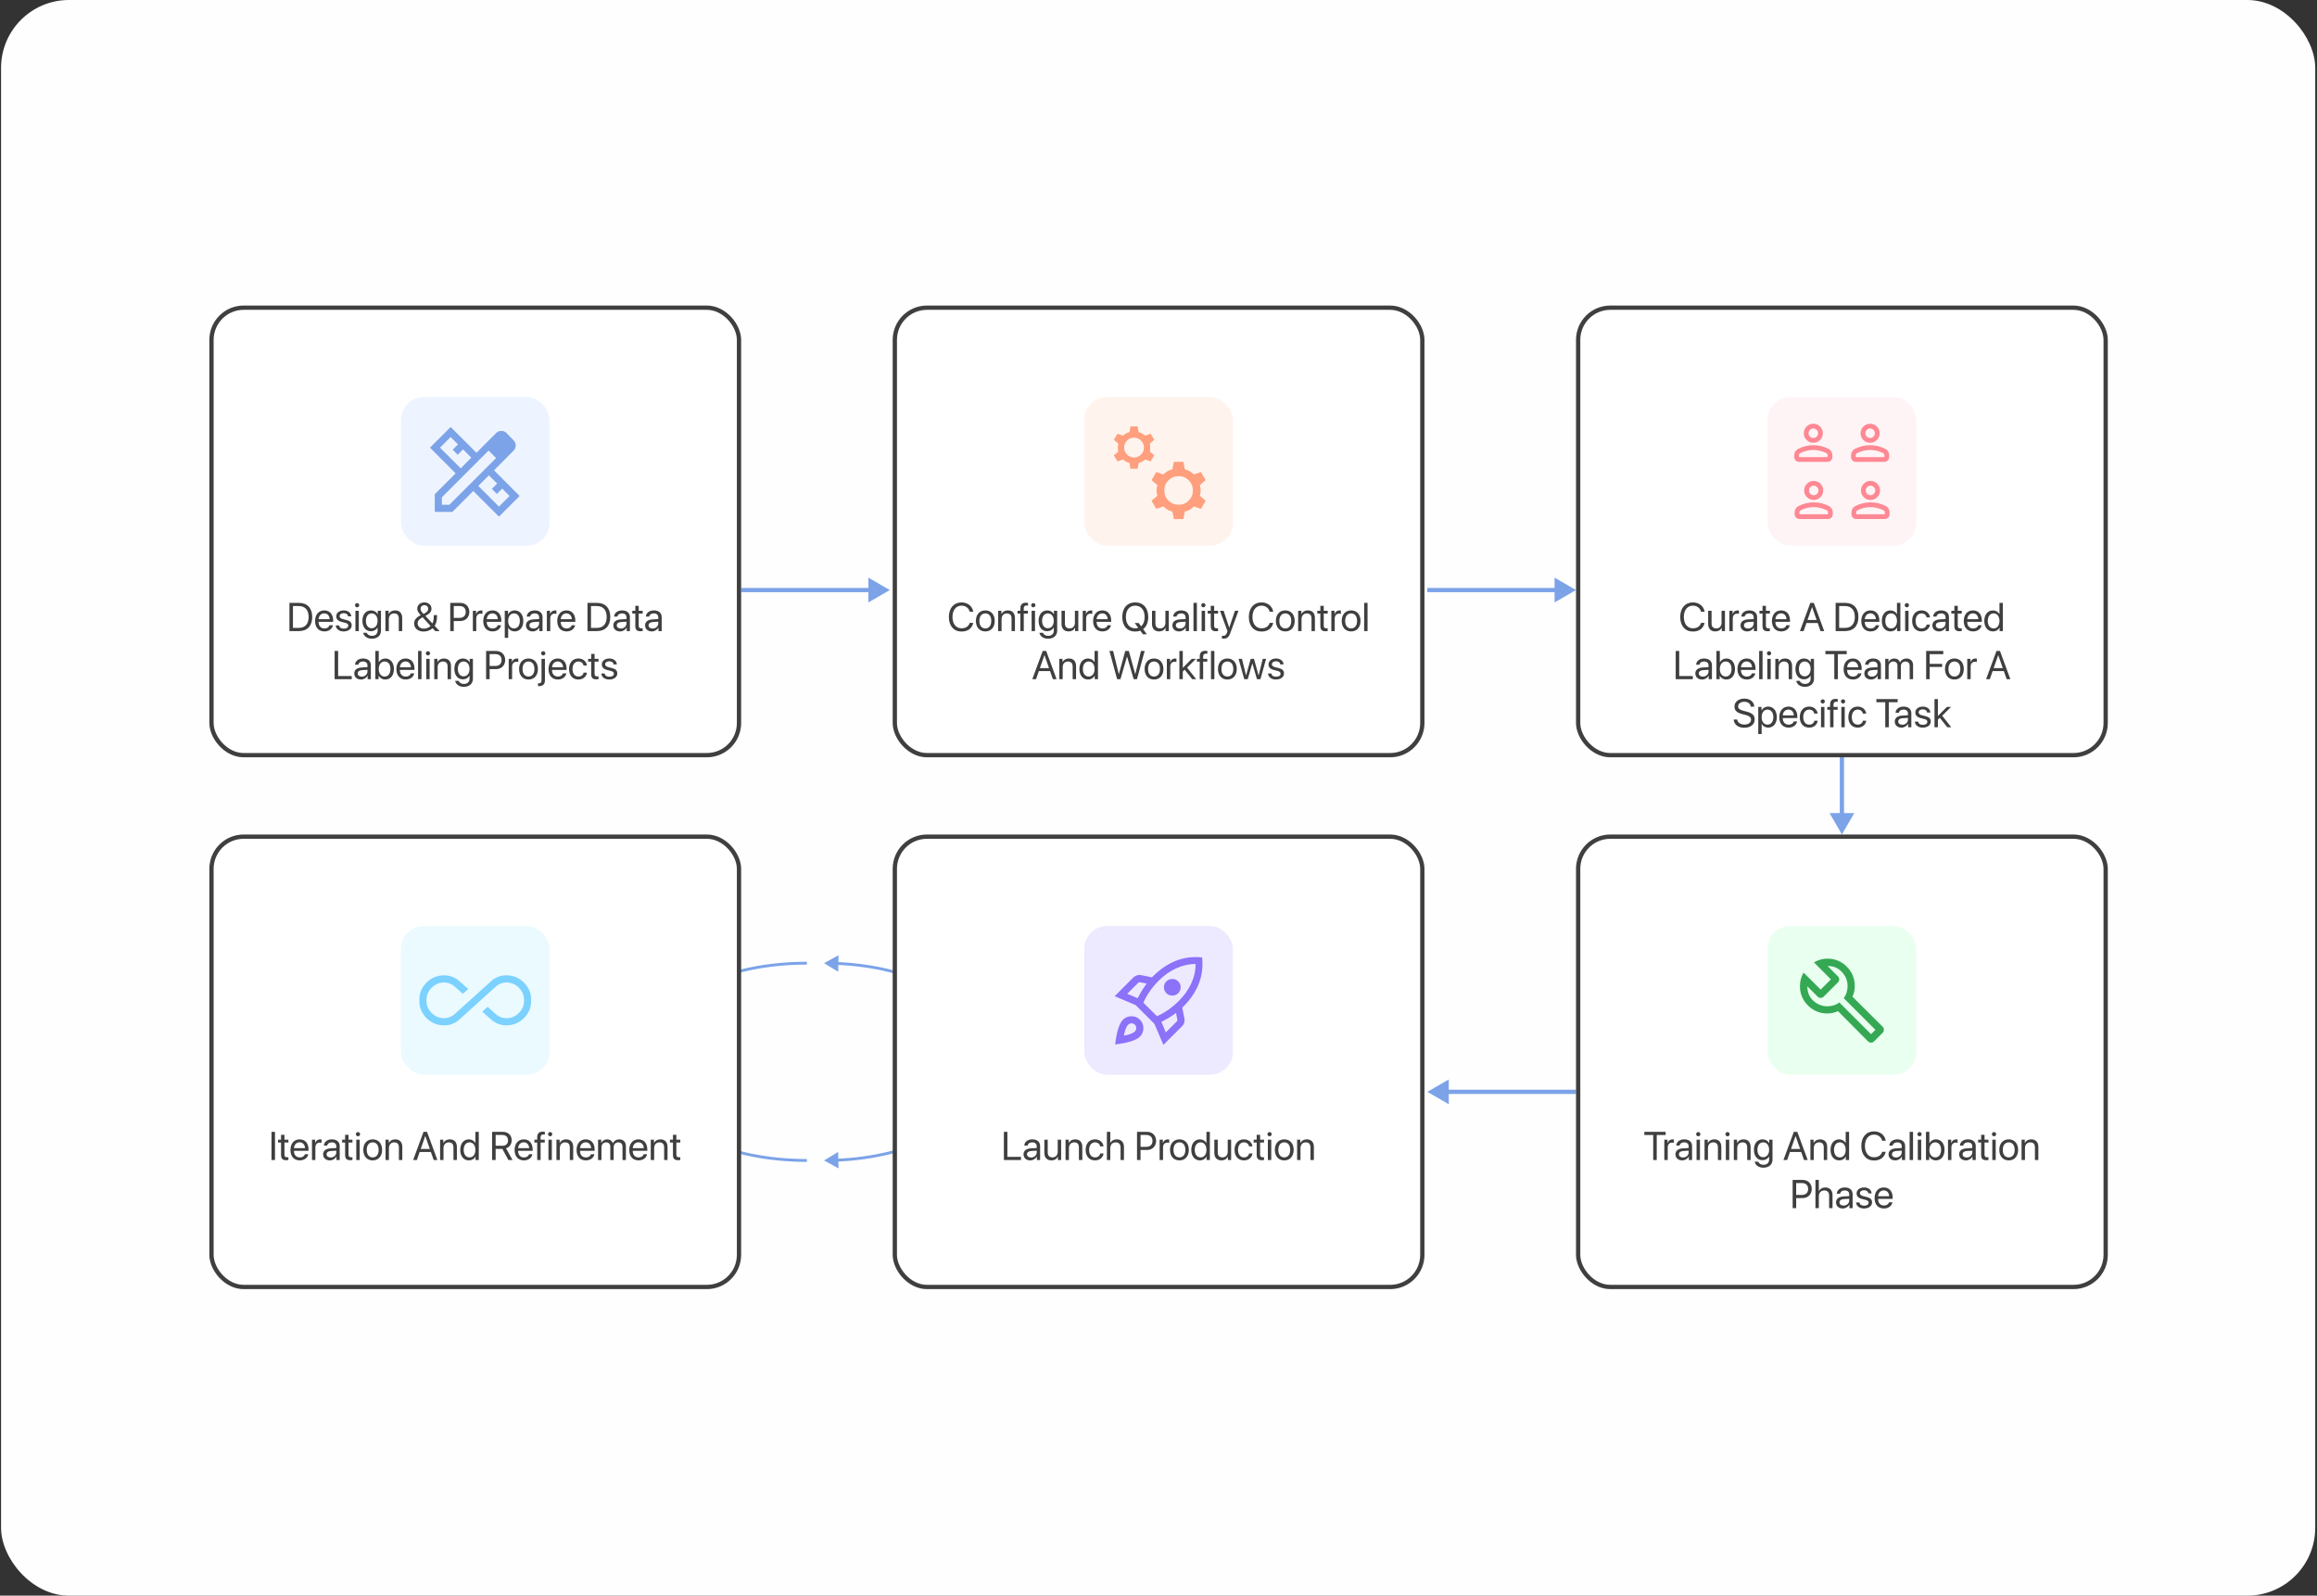 <svg width="819" height="564" viewBox="0 0 819 564" fill="none" xmlns="http://www.w3.org/2000/svg">
<rect x="0" y="0" width="819" height="564" fill="#333333" stroke="none"/>
<rect x="0.373" width="818" height="564" rx="24" fill="#FEFEFF"/>
<path d="M651.068 294.966L655.445 287.386L646.692 287.386L651.068 294.966ZM651.068 260.604L650.31 260.604L650.31 288.144L651.068 288.144L651.826 288.144L651.826 260.604L651.068 260.604Z" fill="#7CA3E8"/>
<path d="M291.285 410.179L296.399 412.988L296.275 407.154L291.285 410.179ZM341.817 385.924H341.311C341.311 391.964 336.479 397.596 328.257 401.888C320.064 406.165 308.645 409.027 295.812 409.577L295.834 410.082L295.855 410.587C308.799 410.032 320.371 407.145 328.725 402.784C337.051 398.438 342.322 392.543 342.322 385.924H341.817Z" fill="#7CA3E8"/>
<path d="M291.285 340.445L296.399 337.636L296.275 343.47L291.285 340.445ZM341.817 364.7H341.311C341.311 358.66 336.479 353.028 328.257 348.736C320.064 344.459 308.645 341.597 295.812 341.047L295.834 340.542L295.855 340.037C308.799 340.592 320.371 343.479 328.725 347.84C337.051 352.186 342.322 358.081 342.322 364.7H341.817Z" fill="#7CA3E8"/>
<path d="M234.689 385.924C234.689 399.319 257.313 410.179 285.221 410.179" stroke="#7CA3E8" stroke-width="1.011"/>
<path d="M234.689 364.7C234.689 351.305 257.313 340.445 285.221 340.445" stroke="#7CA3E8" stroke-width="1.011"/>
<path d="M314.529 208.558L306.95 204.181V212.934L314.529 208.558ZM261.977 208.558V209.316H307.708V208.558V207.8H261.977V208.558Z" fill="#7CA3E8"/>
<path d="M557.08 208.558L549.5 204.181V212.934L557.08 208.558ZM504.527 208.558V209.316H550.258V208.558V207.8H504.527V208.558Z" fill="#7CA3E8"/>
<path d="M504.527 385.923L512.107 381.547V390.299L504.527 385.923ZM557.08 385.923V386.681H511.349V385.923V385.165H557.08V385.923Z" fill="#7CA3E8"/>
<rect x="557.838" y="108.758" width="186.461" height="158.163" rx="11.37" fill="white"/>
<rect x="557.838" y="108.758" width="186.461" height="158.163" rx="11.37" stroke="#3F3F3F" stroke-width="1.516"/>
<rect x="624.793" y="140.34" width="52.553" height="52.553" rx="8.085" fill="#FFF4F5"/>
<mask id="mask0_142_1270" style="mask-type:alpha" maskUnits="userSpaceOnUse" x="630" y="146" width="22" height="21">
<rect x="630.857" y="146.404" width="20.214" height="20.214" fill="#D9D9D9"/>
</mask>
<g mask="url(#mask0_142_1270)">
<path d="M640.962 156.51C640.036 156.51 639.243 156.18 638.583 155.52C637.923 154.861 637.593 154.067 637.593 153.141C637.593 152.214 637.923 151.421 638.583 150.761C639.243 150.102 640.036 149.772 640.962 149.772C641.889 149.772 642.682 150.102 643.341 150.761C644.001 151.421 644.331 152.214 644.331 153.141C644.331 154.067 644.001 154.861 643.341 155.52C642.682 156.18 641.889 156.51 640.962 156.51ZM634.225 161.564V160.89C634.225 160.413 634.347 159.974 634.593 159.574C634.839 159.174 635.165 158.869 635.572 158.658C636.442 158.223 637.327 157.896 638.225 157.679C639.123 157.461 640.036 157.352 640.962 157.352C641.889 157.352 642.801 157.461 643.699 157.679C644.598 157.896 645.482 158.223 646.352 158.658C646.759 158.869 647.086 159.174 647.331 159.574C647.577 159.974 647.7 160.413 647.7 160.89V161.564C647.7 162.027 647.535 162.424 647.205 162.754C646.875 163.083 646.479 163.248 646.015 163.248H635.909C635.446 163.248 635.049 163.083 634.719 162.754C634.39 162.424 634.225 162.027 634.225 161.564ZM635.909 161.564H646.015V160.89C646.015 160.736 645.977 160.595 645.9 160.469C645.822 160.343 645.721 160.244 645.594 160.174C644.836 159.795 644.071 159.511 643.299 159.321C642.527 159.132 641.748 159.037 640.962 159.037C640.176 159.037 639.397 159.132 638.625 159.321C637.853 159.511 637.088 159.795 636.33 160.174C636.204 160.244 636.102 160.343 636.025 160.469C635.948 160.595 635.909 160.736 635.909 160.89V161.564ZM640.962 154.825C641.425 154.825 641.822 154.661 642.152 154.331C642.482 154.001 642.647 153.604 642.647 153.141C642.647 152.678 642.482 152.281 642.152 151.951C641.822 151.621 641.425 151.456 640.962 151.456C640.499 151.456 640.102 151.621 639.773 151.951C639.443 152.281 639.278 152.678 639.278 153.141C639.278 153.604 639.443 154.001 639.773 154.331C640.102 154.661 640.499 154.825 640.962 154.825Z" fill="#FE8893"/>
</g>
<mask id="mask1_142_1270" style="mask-type:alpha" maskUnits="userSpaceOnUse" x="630" y="166" width="22" height="21">
<rect x="630.994" y="166.615" width="20.214" height="20.214" fill="#D9D9D9"/>
</mask>
<g mask="url(#mask1_142_1270)">
<path d="M641.099 176.72C640.173 176.72 639.379 176.39 638.72 175.731C638.06 175.071 637.73 174.278 637.73 173.351C637.73 172.425 638.06 171.631 638.72 170.972C639.379 170.312 640.173 169.982 641.099 169.982C642.025 169.982 642.818 170.312 643.478 170.972C644.138 171.631 644.468 172.425 644.468 173.351C644.468 174.278 644.138 175.071 643.478 175.731C642.818 176.39 642.025 176.72 641.099 176.72ZM634.361 181.774V181.1C634.361 180.623 634.484 180.184 634.73 179.784C634.975 179.384 635.302 179.079 635.709 178.868C636.579 178.433 637.463 178.107 638.362 177.889C639.26 177.671 640.173 177.563 641.099 177.563C642.025 177.563 642.938 177.671 643.836 177.889C644.734 178.107 645.619 178.433 646.489 178.868C646.896 179.079 647.222 179.384 647.468 179.784C647.714 180.184 647.837 180.623 647.837 181.1V181.774C647.837 182.237 647.672 182.634 647.342 182.964C647.012 183.294 646.615 183.459 646.152 183.459H636.046C635.583 183.459 635.186 183.294 634.856 182.964C634.526 182.634 634.361 182.237 634.361 181.774ZM636.046 181.774H646.152V181.1C646.152 180.946 646.114 180.805 646.036 180.679C645.959 180.553 645.857 180.454 645.731 180.384C644.973 180.005 644.208 179.721 643.436 179.531C642.664 179.342 641.885 179.247 641.099 179.247C640.313 179.247 639.534 179.342 638.762 179.531C637.99 179.721 637.225 180.005 636.467 180.384C636.34 180.454 636.239 180.553 636.162 180.679C636.084 180.805 636.046 180.946 636.046 181.1V181.774ZM641.099 175.036C641.562 175.036 641.959 174.871 642.289 174.541C642.618 174.211 642.783 173.814 642.783 173.351C642.783 172.888 642.618 172.491 642.289 172.161C641.959 171.831 641.562 171.667 641.099 171.667C640.636 171.667 640.239 171.831 639.909 172.161C639.579 172.491 639.415 172.888 639.415 173.351C639.415 173.814 639.579 174.211 639.909 174.541C640.239 174.871 640.636 175.036 641.099 175.036Z" fill="#FE8893"/>
</g>
<mask id="mask2_142_1270" style="mask-type:alpha" maskUnits="userSpaceOnUse" x="650" y="146" width="22" height="21">
<rect x="650.93" y="146.406" width="20.214" height="20.214" fill="#D9D9D9"/>
</mask>
<g mask="url(#mask2_142_1270)">
<path d="M661.034 156.512C660.108 156.512 659.315 156.182 658.655 155.522C657.996 154.863 657.666 154.069 657.666 153.143C657.666 152.216 657.996 151.423 658.655 150.763C659.315 150.104 660.108 149.774 661.034 149.774C661.961 149.774 662.754 150.104 663.414 150.763C664.073 151.423 664.403 152.216 664.403 153.143C664.403 154.069 664.073 154.863 663.414 155.522C662.754 156.182 661.961 156.512 661.034 156.512ZM654.297 161.566V160.892C654.297 160.415 654.42 159.976 654.665 159.576C654.911 159.176 655.237 158.87 655.644 158.66C656.515 158.225 657.399 157.898 658.297 157.681C659.196 157.463 660.108 157.354 661.034 157.354C661.961 157.354 662.873 157.463 663.772 157.681C664.67 157.898 665.554 158.225 666.425 158.66C666.832 158.87 667.158 159.176 667.404 159.576C667.649 159.976 667.772 160.415 667.772 160.892V161.566C667.772 162.029 667.607 162.426 667.277 162.756C666.947 163.085 666.551 163.25 666.088 163.25H655.981C655.518 163.25 655.122 163.085 654.792 162.756C654.462 162.426 654.297 162.029 654.297 161.566ZM655.981 161.566H666.088V160.892C666.088 160.738 666.049 160.597 665.972 160.471C665.895 160.344 665.793 160.246 665.667 160.176C664.909 159.797 664.144 159.513 663.372 159.323C662.6 159.134 661.821 159.039 661.034 159.039C660.248 159.039 659.469 159.134 658.697 159.323C657.925 159.513 657.16 159.797 656.402 160.176C656.276 160.246 656.174 160.344 656.097 160.471C656.02 160.597 655.981 160.738 655.981 160.892V161.566ZM661.034 154.827C661.498 154.827 661.894 154.662 662.224 154.333C662.554 154.003 662.719 153.606 662.719 153.143C662.719 152.68 662.554 152.283 662.224 151.953C661.894 151.623 661.498 151.458 661.034 151.458C660.571 151.458 660.175 151.623 659.845 151.953C659.515 152.283 659.35 152.68 659.35 153.143C659.35 153.606 659.515 154.003 659.845 154.333C660.175 154.662 660.571 154.827 661.034 154.827Z" fill="#FE8893"/>
</g>
<mask id="mask3_142_1270" style="mask-type:alpha" maskUnits="userSpaceOnUse" x="651" y="166" width="21" height="21">
<rect x="651.07" y="166.615" width="20.214" height="20.214" fill="#D9D9D9"/>
</mask>
<g mask="url(#mask3_142_1270)">
<path d="M661.175 176.72C660.249 176.72 659.456 176.39 658.796 175.731C658.136 175.071 657.806 174.278 657.806 173.351C657.806 172.425 658.136 171.631 658.796 170.972C659.456 170.312 660.249 169.982 661.175 169.982C662.102 169.982 662.895 170.312 663.554 170.972C664.214 171.631 664.544 172.425 664.544 173.351C664.544 174.278 664.214 175.071 663.554 175.731C662.895 176.39 662.102 176.72 661.175 176.72ZM654.438 181.774V181.1C654.438 180.623 654.56 180.184 654.806 179.784C655.052 179.384 655.378 179.079 655.785 178.868C656.655 178.433 657.54 178.107 658.438 177.889C659.336 177.671 660.249 177.563 661.175 177.563C662.102 177.563 663.014 177.671 663.912 177.889C664.811 178.107 665.695 178.433 666.565 178.868C666.972 179.079 667.299 179.384 667.544 179.784C667.79 180.184 667.913 180.623 667.913 181.1V181.774C667.913 182.237 667.748 182.634 667.418 182.964C667.088 183.294 666.692 183.459 666.228 183.459H656.122C655.659 183.459 655.262 183.294 654.932 182.964C654.602 182.634 654.438 182.237 654.438 181.774ZM656.122 181.774H666.228V181.1C666.228 180.946 666.19 180.805 666.113 180.679C666.035 180.553 665.934 180.454 665.807 180.384C665.049 180.005 664.284 179.721 663.512 179.531C662.74 179.342 661.961 179.247 661.175 179.247C660.389 179.247 659.61 179.342 658.838 179.531C658.066 179.721 657.301 180.005 656.543 180.384C656.417 180.454 656.315 180.553 656.238 180.679C656.161 180.805 656.122 180.946 656.122 181.1V181.774ZM661.175 175.036C661.638 175.036 662.035 174.871 662.365 174.541C662.695 174.211 662.86 173.814 662.86 173.351C662.86 172.888 662.695 172.491 662.365 172.161C662.035 171.831 661.638 171.667 661.175 171.667C660.712 171.667 660.315 171.831 659.985 172.161C659.656 172.491 659.491 172.888 659.491 173.351C659.491 173.814 659.656 174.211 659.985 174.541C660.315 174.871 660.712 175.036 661.175 175.036Z" fill="#FE8893"/>
</g>
<path d="M598.404 223.229C595.654 223.229 593.913 221.232 593.913 218.075C593.913 214.945 595.675 212.928 598.404 212.928C600.573 212.928 602.224 214.248 602.542 216.237H601.285C600.967 214.932 599.827 214.075 598.404 214.075C596.456 214.075 595.191 215.65 595.191 218.075C595.191 220.521 596.442 222.082 598.411 222.082C599.875 222.082 600.925 221.377 601.285 220.161H602.542C602.086 222.13 600.608 223.229 598.404 223.229ZM609.727 215.878V223.063H608.587V221.895H608.559C608.131 222.724 607.385 223.187 606.28 223.187C604.711 223.187 603.792 222.172 603.792 220.541V215.878H604.995V220.327C604.995 221.495 605.54 222.123 606.653 222.123C607.82 222.123 608.525 221.322 608.525 220.099V215.878H609.727ZM611.288 223.063V215.878H612.421V217.053H612.449C612.684 216.258 613.347 215.754 614.19 215.754C614.397 215.754 614.577 215.788 614.673 215.802V216.97C614.577 216.935 614.321 216.901 614.031 216.901C613.098 216.901 612.49 217.571 612.49 218.586V223.063H611.288ZM617.886 222.165C619.019 222.165 619.889 221.37 619.889 220.334V219.747L617.969 219.864C617.002 219.926 616.449 220.355 616.449 221.032C616.449 221.716 617.022 222.165 617.886 222.165ZM617.617 223.187C616.186 223.187 615.226 222.324 615.226 221.032C615.226 219.802 616.173 219.028 617.831 218.932L619.889 218.814V218.213C619.889 217.336 619.309 216.811 618.314 216.811C617.389 216.811 616.808 217.246 616.656 217.951H615.496C615.578 216.707 616.642 215.754 618.342 215.754C620.028 215.754 621.092 216.666 621.092 218.096V223.063H619.952V221.826H619.924C619.496 222.648 618.584 223.187 617.617 223.187ZM623.005 214.144H624.207V215.878H625.603V216.866H624.207V221.135C624.207 221.792 624.484 222.089 625.099 222.089C625.237 222.089 625.513 222.068 625.596 222.054V223.063C625.451 223.098 625.119 223.118 624.836 223.118C623.516 223.118 623.005 222.579 623.005 221.198V216.866H621.934V215.878H623.005V214.144ZM629.561 216.797C628.435 216.797 627.648 217.66 627.572 218.856H631.475C631.448 217.654 630.695 216.797 629.561 216.797ZM631.448 221.004H632.629C632.422 222.262 631.206 223.187 629.637 223.187C627.579 223.187 626.328 221.757 626.328 219.498C626.328 217.267 627.599 215.754 629.582 215.754C631.524 215.754 632.719 217.163 632.719 219.339V219.795H627.565V219.864C627.565 221.239 628.373 222.144 629.665 222.144C630.577 222.144 631.247 221.681 631.448 221.004ZM643.503 223.063L642.501 220.21H638.536L637.534 223.063H636.228L639.904 213.094H641.133L644.809 223.063H643.503ZM640.498 214.607L638.902 219.153H642.135L640.539 214.607H640.498ZM648.85 213.094H652.201C655.158 213.094 656.906 214.938 656.906 218.075C656.906 221.218 655.165 223.063 652.201 223.063H648.85V213.094ZM650.094 214.213V221.944H652.118C654.377 221.944 655.635 220.562 655.635 218.089C655.635 215.595 654.384 214.213 652.118 214.213H650.094ZM661.148 216.797C660.021 216.797 659.234 217.66 659.158 218.856H663.061C663.034 217.654 662.281 216.797 661.148 216.797ZM663.034 221.004H664.215C664.008 222.262 662.792 223.187 661.224 223.187C659.165 223.187 657.914 221.757 657.914 219.498C657.914 217.267 659.186 215.754 661.168 215.754C663.11 215.754 664.305 217.163 664.305 219.339V219.795H659.151V219.864C659.151 221.239 659.959 222.144 661.251 222.144C662.163 222.144 662.833 221.681 663.034 221.004ZM668.243 223.187C666.412 223.187 665.168 221.723 665.168 219.471C665.168 217.218 666.405 215.754 668.215 215.754C669.244 215.754 670.073 216.258 670.502 217.046H670.529V213.094H671.732V223.063H670.585V221.847H670.564C670.101 222.676 669.279 223.187 668.243 223.187ZM668.471 216.811C667.2 216.811 666.398 217.847 666.398 219.471C666.398 221.101 667.2 222.13 668.471 222.13C669.707 222.13 670.536 221.08 670.536 219.471C670.536 217.868 669.707 216.811 668.471 216.811ZM673.417 223.063V215.878H674.619V223.063H673.417ZM674.018 214.669C673.611 214.669 673.272 214.331 673.272 213.923C673.272 213.508 673.611 213.177 674.018 213.177C674.433 213.177 674.771 213.508 674.771 213.923C674.771 214.331 674.433 214.669 674.018 214.669ZM682.212 218.234H681.037C680.865 217.453 680.257 216.811 679.2 216.811C677.956 216.811 677.113 217.84 677.113 219.471C677.113 221.142 677.97 222.13 679.214 222.13C680.195 222.13 680.837 221.612 681.044 220.749H682.226C682.039 222.179 680.837 223.187 679.207 223.187C677.217 223.187 675.891 221.785 675.891 219.471C675.891 217.205 677.21 215.754 679.193 215.754C680.989 215.754 682.06 216.942 682.212 218.234ZM685.701 222.165C686.834 222.165 687.704 221.37 687.704 220.334V219.747L685.784 219.864C684.816 219.926 684.264 220.355 684.264 221.032C684.264 221.716 684.837 222.165 685.701 222.165ZM685.431 223.187C684.001 223.187 683.041 222.324 683.041 221.032C683.041 219.802 683.987 219.028 685.645 218.932L687.704 218.814V218.213C687.704 217.336 687.124 216.811 686.129 216.811C685.203 216.811 684.623 217.246 684.471 217.951H683.31C683.393 216.707 684.457 215.754 686.157 215.754C687.842 215.754 688.906 216.666 688.906 218.096V223.063H687.766V221.826H687.739C687.31 222.648 686.398 223.187 685.431 223.187ZM690.82 214.144H692.022V215.878H693.418V216.866H692.022V221.135C692.022 221.792 692.298 222.089 692.913 222.089C693.051 222.089 693.328 222.068 693.411 222.054V223.063C693.266 223.098 692.934 223.118 692.651 223.118C691.331 223.118 690.82 222.579 690.82 221.198V216.866H689.749V215.878H690.82V214.144ZM697.376 216.797C696.25 216.797 695.463 217.66 695.387 218.856H699.29C699.262 217.654 698.509 216.797 697.376 216.797ZM699.262 221.004H700.444C700.236 222.262 699.02 223.187 697.452 223.187C695.393 223.187 694.143 221.757 694.143 219.498C694.143 217.267 695.414 215.754 697.397 215.754C699.338 215.754 700.533 217.163 700.533 219.339V219.795H695.38V219.864C695.38 221.239 696.188 222.144 697.48 222.144C698.392 222.144 699.062 221.681 699.262 221.004ZM704.471 223.187C702.641 223.187 701.397 221.723 701.397 219.471C701.397 217.218 702.634 215.754 704.444 215.754C705.473 215.754 706.302 216.258 706.73 217.046H706.758V213.094H707.96V223.063H706.813V221.847H706.793C706.33 222.676 705.508 223.187 704.471 223.187ZM704.699 216.811C703.428 216.811 702.627 217.847 702.627 219.471C702.627 221.101 703.428 222.13 704.699 222.13C705.936 222.13 706.765 221.08 706.765 219.471C706.765 217.868 705.936 216.811 704.699 216.811ZM598.369 238.944V240.063H592.317V230.094H593.561V238.944H598.369ZM601.92 239.165C603.053 239.165 603.924 238.37 603.924 237.334V236.747L602.003 236.864C601.036 236.926 600.483 237.355 600.483 238.032C600.483 238.716 601.057 239.165 601.92 239.165ZM601.651 240.187C600.221 240.187 599.26 239.324 599.26 238.032C599.26 236.802 600.207 236.028 601.865 235.932L603.924 235.814V235.213C603.924 234.336 603.343 233.811 602.349 233.811C601.423 233.811 600.842 234.246 600.69 234.951H599.53C599.613 233.707 600.677 232.754 602.376 232.754C604.062 232.754 605.126 233.666 605.126 235.096V240.063H603.986V238.826H603.958C603.53 239.648 602.618 240.187 601.651 240.187ZM610.224 240.187C609.174 240.187 608.352 239.676 607.889 238.847H607.862V240.063H606.715V230.094H607.917V234.08H607.945C608.394 233.258 609.23 232.754 610.245 232.754C612.055 232.754 613.278 234.218 613.278 236.471C613.278 238.73 612.062 240.187 610.224 240.187ZM609.989 233.811C608.774 233.811 607.91 234.875 607.91 236.471C607.91 238.073 608.774 239.13 609.989 239.13C611.261 239.13 612.048 238.115 612.048 236.471C612.048 234.84 611.261 233.811 609.989 233.811ZM617.382 233.797C616.256 233.797 615.468 234.66 615.392 235.856H619.295C619.268 234.654 618.515 233.797 617.382 233.797ZM619.268 238.004H620.449C620.242 239.262 619.026 240.187 617.458 240.187C615.399 240.187 614.148 238.757 614.148 236.498C614.148 234.267 615.42 232.754 617.402 232.754C619.344 232.754 620.539 234.163 620.539 236.339V236.795H615.385V236.864C615.385 238.239 616.193 239.144 617.485 239.144C618.397 239.144 619.067 238.681 619.268 238.004ZM621.817 240.063V230.094H623.019V240.063H621.817ZM624.705 240.063V232.878H625.907V240.063H624.705ZM625.306 231.669C624.898 231.669 624.56 231.331 624.56 230.923C624.56 230.508 624.898 230.177 625.306 230.177C625.72 230.177 626.059 230.508 626.059 230.923C626.059 231.331 625.72 231.669 625.306 231.669ZM627.53 240.063V232.878H628.663V234.025H628.691C629.092 233.251 629.859 232.754 630.971 232.754C632.546 232.754 633.458 233.769 633.458 235.4V240.063H632.256V235.614C632.256 234.453 631.71 233.818 630.605 233.818C629.472 233.818 628.732 234.619 628.732 235.835V240.063H627.53ZM637.914 239.061C639.164 239.061 640 238.025 640 236.443C640 234.861 639.164 233.811 637.914 233.811C636.677 233.811 635.869 234.833 635.869 236.443C635.869 238.053 636.677 239.061 637.914 239.061ZM637.955 242.771C636.373 242.771 635.123 241.88 634.923 240.657H636.159C636.394 241.313 637.106 241.749 638.004 241.749C639.247 241.749 640 241.03 640 239.959V238.826H639.973C639.531 239.607 638.681 240.118 637.672 240.118C635.841 240.118 634.639 238.674 634.639 236.443C634.639 234.191 635.841 232.754 637.7 232.754C638.715 232.754 639.558 233.251 640.035 234.087H640.056V232.878H641.202V239.918C641.202 241.631 639.938 242.771 637.955 242.771ZM649.624 240.063H648.381V231.213H645.237V230.094H652.767V231.213H649.624V240.063ZM654.909 233.797C653.783 233.797 652.995 234.66 652.919 235.856H656.823C656.795 234.654 656.042 233.797 654.909 233.797ZM656.795 238.004H657.977C657.769 239.262 656.553 240.187 654.985 240.187C652.926 240.187 651.676 238.757 651.676 236.498C651.676 234.267 652.947 232.754 654.93 232.754C656.871 232.754 658.066 234.163 658.066 236.339V236.795H652.913V236.864C652.913 238.239 653.721 239.144 655.013 239.144C655.925 239.144 656.595 238.681 656.795 238.004ZM661.652 239.165C662.785 239.165 663.655 238.37 663.655 237.334V236.747L661.735 236.864C660.768 236.926 660.215 237.355 660.215 238.032C660.215 238.716 660.788 239.165 661.652 239.165ZM661.382 240.187C659.952 240.187 658.992 239.324 658.992 238.032C658.992 236.802 659.939 236.028 661.597 235.932L663.655 235.814V235.213C663.655 234.336 663.075 233.811 662.08 233.811C661.154 233.811 660.574 234.246 660.422 234.951H659.262C659.344 233.707 660.408 232.754 662.108 232.754C663.794 232.754 664.857 233.666 664.857 235.096V240.063H663.718V238.826H663.69C663.262 239.648 662.35 240.187 661.382 240.187ZM666.384 240.063V232.878H667.517V234.025H667.545C667.883 233.265 668.616 232.754 669.583 232.754C670.564 232.754 671.289 233.251 671.6 234.122H671.628C672.029 233.265 672.871 232.754 673.88 232.754C675.303 232.754 676.222 233.679 676.222 235.103V240.063H675.02V235.379C675.02 234.398 674.474 233.818 673.528 233.818C672.574 233.818 671.904 234.522 671.904 235.496V240.063H670.702V235.248C670.702 234.384 670.122 233.818 669.231 233.818C668.277 233.818 667.586 234.564 667.586 235.559V240.063H666.384ZM682.088 240.063H680.844V230.094H686.896V231.213H682.088V234.64H686.502V235.745H682.088V240.063ZM690.834 240.187C688.844 240.187 687.504 238.757 687.504 236.471C687.504 234.177 688.844 232.754 690.834 232.754C692.817 232.754 694.157 234.177 694.157 236.471C694.157 238.757 692.817 240.187 690.834 240.187ZM690.834 239.13C692.105 239.13 692.934 238.163 692.934 236.471C692.934 234.778 692.105 233.811 690.834 233.811C689.563 233.811 688.727 234.778 688.727 236.471C688.727 238.163 689.563 239.13 690.834 239.13ZM695.373 240.063V232.878H696.506V234.053H696.533C696.768 233.258 697.432 232.754 698.274 232.754C698.482 232.754 698.661 232.788 698.758 232.802V233.97C698.661 233.935 698.406 233.901 698.115 233.901C697.183 233.901 696.575 234.571 696.575 235.586V240.063H695.373ZM709.307 240.063L708.306 237.21H704.34L703.338 240.063H702.033L705.708 230.094H706.938L710.613 240.063H709.307ZM706.302 231.607L704.706 236.153H707.939L706.344 231.607H706.302ZM612.808 254.32H614.059C614.176 255.398 615.199 256.11 616.622 256.11C617.969 256.11 618.95 255.398 618.95 254.417C618.95 253.574 618.363 253.056 617.022 252.711L615.744 252.379C613.907 251.909 613.091 251.101 613.091 249.747C613.091 248.089 614.542 246.928 616.615 246.928C618.598 246.928 620.035 248.103 620.09 249.774H618.846C618.736 248.704 617.872 248.047 616.573 248.047C615.281 248.047 614.383 248.717 614.383 249.692C614.383 250.445 614.936 250.894 616.29 251.246L617.333 251.522C619.399 252.04 620.235 252.835 620.235 254.265C620.235 256.089 618.798 257.229 616.504 257.229C614.39 257.229 612.926 256.082 612.808 254.32ZM624.988 249.754C626.819 249.754 628.062 251.218 628.062 253.471C628.062 255.723 626.826 257.187 625.016 257.187C623.986 257.187 623.157 256.683 622.729 255.895H622.701V259.46H621.499V249.878H622.639V251.094H622.667C623.109 250.286 623.945 249.754 624.988 249.754ZM624.753 256.13C626.031 256.13 626.833 255.101 626.833 253.471C626.833 251.847 626.031 250.811 624.753 250.811C623.523 250.811 622.694 251.875 622.694 253.471C622.694 255.073 623.523 256.13 624.753 256.13ZM632.159 250.797C631.033 250.797 630.245 251.66 630.169 252.856H634.073C634.045 251.654 633.292 250.797 632.159 250.797ZM634.045 255.004H635.227C635.019 256.262 633.803 257.187 632.235 257.187C630.176 257.187 628.926 255.757 628.926 253.498C628.926 251.267 630.197 249.754 632.18 249.754C634.121 249.754 635.316 251.163 635.316 253.339V253.795H630.163V253.864C630.163 255.239 630.971 256.144 632.263 256.144C633.175 256.144 633.845 255.681 634.045 255.004ZM642.501 252.234H641.327C641.154 251.453 640.546 250.811 639.489 250.811C638.246 250.811 637.403 251.84 637.403 253.471C637.403 255.142 638.259 256.13 639.503 256.13C640.484 256.13 641.126 255.612 641.334 254.749H642.515C642.329 256.179 641.126 257.187 639.496 257.187C637.506 257.187 636.18 255.785 636.18 253.471C636.18 251.205 637.499 249.754 639.482 249.754C641.278 249.754 642.349 250.942 642.501 252.234ZM643.683 257.063V249.878H644.885V257.063H643.683ZM644.284 248.669C643.876 248.669 643.538 248.331 643.538 247.923C643.538 247.508 643.876 247.177 644.284 247.177C644.698 247.177 645.037 247.508 645.037 247.923C645.037 248.331 644.698 248.669 644.284 248.669ZM646.895 257.063V250.866H645.893V249.878H646.895V249.077C646.895 247.695 647.538 247.039 648.864 247.039C649.134 247.039 649.424 247.066 649.596 247.094V248.068C649.451 248.047 649.251 248.027 649.051 248.027C648.401 248.027 648.09 248.372 648.09 249.084V249.878H649.562V250.866H648.097V257.063H646.895ZM650.868 257.063V249.878H652.07V257.063H650.868ZM651.469 248.669C651.061 248.669 650.723 248.331 650.723 247.923C650.723 247.508 651.061 247.177 651.469 247.177C651.883 247.177 652.222 247.508 652.222 247.923C652.222 248.331 651.883 248.669 651.469 248.669ZM659.662 252.234H658.488C658.315 251.453 657.707 250.811 656.65 250.811C655.407 250.811 654.564 251.84 654.564 253.471C654.564 255.142 655.42 256.13 656.664 256.13C657.645 256.13 658.287 255.612 658.495 254.749H659.676C659.49 256.179 658.287 257.187 656.657 257.187C654.667 257.187 653.341 255.785 653.341 253.471C653.341 251.205 654.66 249.754 656.643 249.754C658.439 249.754 659.51 250.942 659.662 252.234ZM667.635 257.063H666.391V248.213H663.248V247.094H670.778V248.213H667.635V257.063ZM672.409 256.165C673.542 256.165 674.412 255.37 674.412 254.334V253.747L672.491 253.864C671.524 253.926 670.972 254.355 670.972 255.032C670.972 255.716 671.545 256.165 672.409 256.165ZM672.139 257.187C670.709 257.187 669.749 256.324 669.749 255.032C669.749 253.802 670.695 253.028 672.353 252.932L674.412 252.814V252.213C674.412 251.336 673.832 250.811 672.837 250.811C671.911 250.811 671.331 251.246 671.179 251.951H670.018C670.101 250.707 671.165 249.754 672.865 249.754C674.55 249.754 675.614 250.666 675.614 252.096V257.063H674.474V255.826H674.447C674.018 256.648 673.106 257.187 672.139 257.187ZM677.017 251.861C677.017 250.631 678.115 249.754 679.697 249.754C681.182 249.754 682.274 250.638 682.329 251.854H681.182C681.1 251.163 680.54 250.735 679.656 250.735C678.778 250.735 678.198 251.17 678.198 251.799C678.198 252.296 678.578 252.628 679.393 252.835L680.505 253.104C681.956 253.471 682.481 253.996 682.481 255.053C682.481 256.303 681.3 257.187 679.621 257.187C678.046 257.187 676.948 256.331 676.823 255.059H678.025C678.157 255.806 678.723 256.206 679.697 256.206C680.671 256.206 681.272 255.792 681.272 255.142C681.272 254.631 680.975 254.355 680.167 254.141L678.903 253.816C677.638 253.491 677.017 252.842 677.017 251.861ZM684.996 253.07L688.174 249.878H689.632L686.516 252.98L689.728 257.063H688.333L685.666 253.719L684.996 254.355V257.063H683.794V247.094H684.996V253.07Z" fill="#3F3F3F"/>
<rect x="74.758" y="108.758" width="186.461" height="158.163" rx="11.37" fill="white"/>
<rect x="74.758" y="108.758" width="186.461" height="158.163" rx="11.37" stroke="#3F3F3F" stroke-width="1.516"/>
<rect x="141.713" y="140.34" width="52.553" height="52.553" rx="8.085" fill="#EEF4FF"/>
<mask id="mask4_142_1270" style="mask-type:alpha" maskUnits="userSpaceOnUse" x="147" y="146" width="42" height="41">
<rect x="147.777" y="146.404" width="40.425" height="40.425" fill="#D9D9D9"/>
</mask>
<g mask="url(#mask4_142_1270)">
<path d="M162.857 165.534L166.592 161.773L163.683 158.838L161.781 160.739L160.007 158.965L161.882 157.063L159.291 154.471L155.53 158.232L162.857 165.534ZM176.361 179.063L180.122 175.303L177.53 172.711L175.629 174.587L173.854 172.812L175.73 170.911L172.811 168.018L169.076 171.753L176.361 179.063ZM159.906 180.939H153.671V174.703L161.056 167.318L151.986 158.232L159.291 150.928L168.419 160.04L175.36 153.072C175.622 152.811 175.909 152.618 176.222 152.492C176.535 152.367 176.862 152.305 177.204 152.305C177.545 152.305 177.872 152.367 178.185 152.492C178.498 152.618 178.785 152.811 179.046 153.072L181.538 155.638C181.799 155.899 181.989 156.186 182.109 156.499C182.229 156.813 182.289 157.14 182.289 157.481C182.289 157.822 182.229 158.142 182.109 158.441C181.989 158.74 181.799 159.02 181.538 159.282L174.628 166.233L183.682 175.319L176.377 182.623L167.291 173.553L159.906 180.939ZM156.197 178.412H158.831L175.354 161.915L172.695 159.256L156.197 175.779V178.412ZM174.045 160.59L172.695 159.256L175.354 161.915L174.045 160.59Z" fill="#7CA3E8"/>
</g>
<path d="M102.308 213.094H105.659C108.615 213.094 110.363 214.938 110.363 218.075C110.363 221.218 108.622 223.063 105.659 223.063H102.308V213.094ZM103.551 214.213V221.944H105.576C107.835 221.944 109.092 220.562 109.092 218.089C109.092 215.595 107.842 214.213 105.576 214.213H103.551ZM114.605 216.797C113.479 216.797 112.691 217.66 112.615 218.856H116.519C116.491 217.654 115.738 216.797 114.605 216.797ZM116.491 221.004H117.673C117.465 222.262 116.249 223.187 114.681 223.187C112.622 223.187 111.372 221.757 111.372 219.498C111.372 217.267 112.643 215.754 114.626 215.754C116.567 215.754 117.762 217.163 117.762 219.339V219.795H112.609V219.864C112.609 221.239 113.417 222.144 114.709 222.144C115.621 222.144 116.291 221.681 116.491 221.004ZM118.854 217.861C118.854 216.631 119.952 215.754 121.534 215.754C123.02 215.754 124.111 216.638 124.167 217.854H123.02C122.937 217.163 122.377 216.735 121.493 216.735C120.616 216.735 120.035 217.17 120.035 217.799C120.035 218.296 120.415 218.628 121.231 218.835L122.343 219.104C123.794 219.471 124.319 219.996 124.319 221.053C124.319 222.303 123.137 223.187 121.458 223.187C119.883 223.187 118.785 222.331 118.661 221.059H119.863C119.994 221.806 120.56 222.206 121.534 222.206C122.509 222.206 123.11 221.792 123.11 221.142C123.11 220.631 122.813 220.355 122.004 220.141L120.74 219.816C119.476 219.491 118.854 218.842 118.854 217.861ZM125.631 223.063V215.878H126.833V223.063H125.631ZM126.232 214.669C125.825 214.669 125.486 214.331 125.486 213.923C125.486 213.508 125.825 213.177 126.232 213.177C126.647 213.177 126.985 213.508 126.985 213.923C126.985 214.331 126.647 214.669 126.232 214.669ZM131.379 222.061C132.63 222.061 133.466 221.025 133.466 219.443C133.466 217.861 132.63 216.811 131.379 216.811C130.143 216.811 129.334 217.833 129.334 219.443C129.334 221.053 130.143 222.061 131.379 222.061ZM131.421 225.771C129.839 225.771 128.588 224.88 128.388 223.657H129.624C129.859 224.313 130.571 224.749 131.469 224.749C132.713 224.749 133.466 224.03 133.466 222.959V221.826H133.438C132.996 222.607 132.146 223.118 131.137 223.118C129.307 223.118 128.105 221.674 128.105 219.443C128.105 217.191 129.307 215.754 131.165 215.754C132.181 215.754 133.023 216.251 133.5 217.087H133.521V215.878H134.668V222.918C134.668 224.631 133.403 225.771 131.421 225.771ZM136.236 223.063V215.878H137.369V217.025H137.397C137.797 216.251 138.564 215.754 139.676 215.754C141.252 215.754 142.164 216.769 142.164 218.4V223.063H140.961V218.614C140.961 217.453 140.416 216.818 139.31 216.818C138.177 216.818 137.438 217.619 137.438 218.835V223.063H136.236ZM153.839 223.063L152.913 222.061C152.07 222.807 150.91 223.229 149.728 223.229C147.76 223.229 146.385 222.068 146.385 220.41C146.385 219.243 147.02 218.344 148.34 217.647C148.54 217.543 148.665 217.474 148.72 217.453C147.829 216.507 147.483 215.864 147.483 215.139C147.483 213.875 148.561 212.928 149.998 212.928C151.463 212.928 152.52 213.861 152.52 215.153C152.52 216.168 151.905 216.907 150.385 217.709L152.851 220.369C153.176 219.761 153.328 218.945 153.328 217.716V217.419H154.475V217.723C154.475 219.243 154.198 220.348 153.653 221.205L155.4 223.063H153.839ZM149.051 218.372C148.022 219.001 147.614 219.56 147.614 220.327C147.614 221.439 148.513 222.193 149.839 222.193C150.73 222.193 151.656 221.833 152.188 221.267L149.383 218.192C149.293 218.234 149.114 218.331 149.051 218.372ZM149.722 217.011C150.917 216.403 151.359 215.906 151.359 215.194C151.359 214.434 150.813 213.902 150.005 213.902C149.217 213.902 148.658 214.448 148.658 215.208C148.658 215.754 148.948 216.237 149.722 217.011ZM159.152 213.094H162.71C164.582 213.094 165.901 214.407 165.901 216.293C165.901 218.186 164.568 219.505 162.696 219.505H160.395V223.063H159.152V213.094ZM160.395 214.199V218.4H162.385C163.808 218.4 164.623 217.619 164.623 216.293C164.623 214.973 163.815 214.199 162.385 214.199H160.395ZM167.145 223.063V215.878H168.278V217.053H168.306C168.541 216.258 169.204 215.754 170.047 215.754C170.254 215.754 170.434 215.788 170.53 215.802V216.97C170.434 216.935 170.178 216.901 169.888 216.901C168.955 216.901 168.347 217.571 168.347 218.586V223.063H167.145ZM174.047 216.797C172.921 216.797 172.133 217.66 172.057 218.856H175.96C175.933 217.654 175.18 216.797 174.047 216.797ZM175.933 221.004H177.114C176.907 222.262 175.691 223.187 174.123 223.187C172.064 223.187 170.813 221.757 170.813 219.498C170.813 217.267 172.085 215.754 174.067 215.754C176.009 215.754 177.204 217.163 177.204 219.339V219.795H172.05V219.864C172.05 221.239 172.858 222.144 174.15 222.144C175.062 222.144 175.732 221.681 175.933 221.004ZM181.909 215.754C183.739 215.754 184.983 217.218 184.983 219.471C184.983 221.723 183.746 223.187 181.936 223.187C180.907 223.187 180.078 222.683 179.65 221.895H179.622V225.46H178.42V215.878H179.56V217.094H179.587C180.03 216.286 180.865 215.754 181.909 215.754ZM181.674 222.13C182.952 222.13 183.753 221.101 183.753 219.471C183.753 217.847 182.952 216.811 181.674 216.811C180.444 216.811 179.615 217.875 179.615 219.471C179.615 221.073 180.444 222.13 181.674 222.13ZM188.569 222.165C189.702 222.165 190.572 221.37 190.572 220.334V219.747L188.651 219.864C187.684 219.926 187.132 220.355 187.132 221.032C187.132 221.716 187.705 222.165 188.569 222.165ZM188.299 223.187C186.869 223.187 185.909 222.324 185.909 221.032C185.909 219.802 186.855 219.028 188.513 218.932L190.572 218.814V218.213C190.572 217.336 189.992 216.811 188.997 216.811C188.071 216.811 187.491 217.246 187.339 217.951H186.178C186.261 216.707 187.325 215.754 189.025 215.754C190.71 215.754 191.774 216.666 191.774 218.096V223.063H190.634V221.826H190.607C190.178 222.648 189.266 223.187 188.299 223.187ZM193.301 223.063V215.878H194.434V217.053H194.462C194.696 216.258 195.36 215.754 196.203 215.754C196.41 215.754 196.589 215.788 196.686 215.802V216.97C196.589 216.935 196.334 216.901 196.044 216.901C195.111 216.901 194.503 217.571 194.503 218.586V223.063H193.301ZM200.203 216.797C199.077 216.797 198.289 217.66 198.213 218.856H202.116C202.089 217.654 201.336 216.797 200.203 216.797ZM202.089 221.004H203.27C203.063 222.262 201.847 223.187 200.279 223.187C198.22 223.187 196.969 221.757 196.969 219.498C196.969 217.267 198.241 215.754 200.223 215.754C202.165 215.754 203.36 217.163 203.36 219.339V219.795H198.206V219.864C198.206 221.239 199.014 222.144 200.306 222.144C201.218 222.144 201.888 221.681 202.089 221.004ZM207.664 213.094H211.015C213.971 213.094 215.719 214.938 215.719 218.075C215.719 221.218 213.978 223.063 211.015 223.063H207.664V213.094ZM208.907 214.213V221.944H210.932C213.191 221.944 214.448 220.562 214.448 218.089C214.448 215.595 213.198 214.213 210.932 214.213H208.907ZM219.45 222.165C220.583 222.165 221.453 221.37 221.453 220.334V219.747L219.533 219.864C218.566 219.926 218.013 220.355 218.013 221.032C218.013 221.716 218.586 222.165 219.45 222.165ZM219.181 223.187C217.75 223.187 216.79 222.324 216.79 221.032C216.79 219.802 217.737 219.028 219.395 218.932L221.453 218.814V218.213C221.453 217.336 220.873 216.811 219.878 216.811C218.953 216.811 218.372 217.246 218.22 217.951H217.06C217.143 216.707 218.206 215.754 219.906 215.754C221.592 215.754 222.656 216.666 222.656 218.096V223.063H221.516V221.826H221.488C221.06 222.648 220.148 223.187 219.181 223.187ZM224.569 214.144H225.771V215.878H227.167V216.866H225.771V221.135C225.771 221.792 226.048 222.089 226.663 222.089C226.801 222.089 227.077 222.068 227.16 222.054V223.063C227.015 223.098 226.683 223.118 226.4 223.118C225.08 223.118 224.569 222.579 224.569 221.198V216.866H223.498V215.878H224.569V214.144ZM230.683 222.165C231.816 222.165 232.687 221.37 232.687 220.334V219.747L230.766 219.864C229.799 219.926 229.246 220.355 229.246 221.032C229.246 221.716 229.82 222.165 230.683 222.165ZM230.414 223.187C228.984 223.187 228.024 222.324 228.024 221.032C228.024 219.802 228.97 219.028 230.628 218.932L232.687 218.814V218.213C232.687 217.336 232.107 216.811 231.112 216.811C230.186 216.811 229.606 217.246 229.454 217.951H228.293C228.376 216.707 229.44 215.754 231.139 215.754C232.825 215.754 233.889 216.666 233.889 218.096V223.063H232.749V221.826H232.721C232.293 222.648 231.381 223.187 230.414 223.187ZM124.332 238.944V240.063H118.281V230.094H119.524V238.944H124.332ZM127.883 239.165C129.016 239.165 129.887 238.37 129.887 237.334V236.747L127.966 236.864C126.999 236.926 126.446 237.355 126.446 238.032C126.446 238.716 127.02 239.165 127.883 239.165ZM127.614 240.187C126.184 240.187 125.224 239.324 125.224 238.032C125.224 236.802 126.17 236.028 127.828 235.932L129.887 235.814V235.213C129.887 234.336 129.307 233.811 128.312 233.811C127.386 233.811 126.806 234.246 126.654 234.951H125.493C125.576 233.707 126.64 232.754 128.339 232.754C130.025 232.754 131.089 233.666 131.089 235.096V240.063H129.949V238.826H129.922C129.493 239.648 128.581 240.187 127.614 240.187ZM136.188 240.187C135.138 240.187 134.315 239.676 133.853 238.847H133.825V240.063H132.678V230.094H133.88V234.08H133.908C134.357 233.258 135.193 232.754 136.208 232.754C138.018 232.754 139.241 234.218 139.241 236.471C139.241 238.73 138.025 240.187 136.188 240.187ZM135.953 233.811C134.737 233.811 133.873 234.875 133.873 236.471C133.873 238.073 134.737 239.13 135.953 239.13C137.224 239.13 138.011 238.115 138.011 236.471C138.011 234.84 137.224 233.811 135.953 233.811ZM143.345 233.797C142.219 233.797 141.431 234.66 141.355 235.856H145.259C145.231 234.654 144.478 233.797 143.345 233.797ZM145.231 238.004H146.412C146.205 239.262 144.989 240.187 143.421 240.187C141.362 240.187 140.112 238.757 140.112 236.498C140.112 234.267 141.383 232.754 143.366 232.754C145.307 232.754 146.502 234.163 146.502 236.339V236.795H141.348V236.864C141.348 238.239 142.157 239.144 143.449 239.144C144.36 239.144 145.031 238.681 145.231 238.004ZM147.78 240.063V230.094H148.982V240.063H147.78ZM150.668 240.063V232.878H151.87V240.063H150.668ZM151.269 231.669C150.861 231.669 150.523 231.331 150.523 230.923C150.523 230.508 150.861 230.177 151.269 230.177C151.684 230.177 152.022 230.508 152.022 230.923C152.022 231.331 151.684 231.669 151.269 231.669ZM153.494 240.063V232.878H154.627V234.025H154.654C155.055 233.251 155.822 232.754 156.934 232.754C158.509 232.754 159.421 233.769 159.421 235.4V240.063H158.219V235.614C158.219 234.453 157.673 233.818 156.568 233.818C155.435 233.818 154.696 234.619 154.696 235.835V240.063H153.494ZM163.877 239.061C165.128 239.061 165.964 238.025 165.964 236.443C165.964 234.861 165.128 233.811 163.877 233.811C162.641 233.811 161.832 234.833 161.832 236.443C161.832 238.053 162.641 239.061 163.877 239.061ZM163.919 242.771C162.337 242.771 161.086 241.88 160.886 240.657H162.122C162.357 241.313 163.069 241.749 163.967 241.749C165.211 241.749 165.964 241.03 165.964 239.959V238.826H165.936C165.494 239.607 164.644 240.118 163.635 240.118C161.805 240.118 160.603 238.674 160.603 236.443C160.603 234.191 161.805 232.754 163.663 232.754C164.679 232.754 165.521 233.251 165.998 234.087H166.019V232.878H167.166V239.918C167.166 241.631 165.901 242.771 163.919 242.771ZM171.822 230.094H175.38C177.252 230.094 178.572 231.407 178.572 233.293C178.572 235.186 177.238 236.505 175.366 236.505H173.066V240.063H171.822V230.094ZM173.066 231.199V235.4H175.055C176.479 235.4 177.294 234.619 177.294 233.293C177.294 231.973 176.485 231.199 175.055 231.199H173.066ZM179.815 240.063V232.878H180.948V234.053H180.976C181.211 233.258 181.874 232.754 182.717 232.754C182.924 232.754 183.104 232.788 183.201 232.802V233.97C183.104 233.935 182.848 233.901 182.558 233.901C181.625 233.901 181.017 234.571 181.017 235.586V240.063H179.815ZM186.814 240.187C184.824 240.187 183.484 238.757 183.484 236.471C183.484 234.177 184.824 232.754 186.814 232.754C188.797 232.754 190.137 234.177 190.137 236.471C190.137 238.757 188.797 240.187 186.814 240.187ZM186.814 239.13C188.085 239.13 188.914 238.163 188.914 236.471C188.914 234.778 188.085 233.811 186.814 233.811C185.543 233.811 184.707 234.778 184.707 236.471C184.707 238.163 185.543 239.13 186.814 239.13ZM192.617 232.878V240.415C192.617 241.873 191.926 242.536 190.392 242.536C190.372 242.536 190.178 242.536 190.164 242.529V241.528C190.178 241.528 190.344 241.528 190.351 241.528C191.132 241.528 191.415 241.231 191.415 240.429V232.878H192.617ZM192.016 231.669C191.608 231.669 191.27 231.331 191.27 230.923C191.27 230.508 191.608 230.177 192.016 230.177C192.43 230.177 192.769 230.508 192.769 230.923C192.769 231.331 192.43 231.669 192.016 231.669ZM197.121 233.797C195.995 233.797 195.208 234.66 195.132 235.856H199.035C199.007 234.654 198.254 233.797 197.121 233.797ZM199.007 238.004H200.189C199.982 239.262 198.766 240.187 197.197 240.187C195.139 240.187 193.888 238.757 193.888 236.498C193.888 234.267 195.159 232.754 197.142 232.754C199.083 232.754 200.279 234.163 200.279 236.339V236.795H195.125V236.864C195.125 238.239 195.933 239.144 197.225 239.144C198.137 239.144 198.807 238.681 199.007 238.004ZM207.464 235.234H206.289C206.116 234.453 205.508 233.811 204.451 233.811C203.208 233.811 202.365 234.84 202.365 236.471C202.365 238.142 203.222 239.13 204.465 239.13C205.446 239.13 206.089 238.612 206.296 237.749H207.477C207.291 239.179 206.089 240.187 204.458 240.187C202.469 240.187 201.142 238.785 201.142 236.471C201.142 234.205 202.462 232.754 204.445 232.754C206.241 232.754 207.312 233.942 207.464 235.234ZM208.97 231.144H210.172V232.878H211.567V233.866H210.172V238.135C210.172 238.792 210.448 239.089 211.063 239.089C211.201 239.089 211.477 239.068 211.56 239.054V240.063C211.415 240.098 211.084 240.118 210.8 240.118C209.481 240.118 208.97 239.579 208.97 238.198V233.866H207.899V232.878H208.97V231.144ZM212.728 234.861C212.728 233.631 213.826 232.754 215.408 232.754C216.894 232.754 217.985 233.638 218.041 234.854H216.894C216.811 234.163 216.251 233.735 215.367 233.735C214.49 233.735 213.909 234.17 213.909 234.799C213.909 235.296 214.289 235.628 215.104 235.835L216.217 236.104C217.668 236.471 218.193 236.996 218.193 238.053C218.193 239.303 217.011 240.187 215.332 240.187C213.757 240.187 212.659 239.331 212.534 238.059H213.737C213.868 238.806 214.434 239.206 215.408 239.206C216.383 239.206 216.984 238.792 216.984 238.142C216.984 237.631 216.687 237.355 215.878 237.141L214.614 236.816C213.35 236.491 212.728 235.842 212.728 234.861Z" fill="#3F3F3F"/>
<rect x="316.297" y="108.758" width="186.461" height="158.163" rx="11.37" fill="white"/>
<rect x="316.297" y="108.758" width="186.461" height="158.163" rx="11.37" stroke="#3F3F3F" stroke-width="1.516"/>
<rect x="383.252" y="140.34" width="52.553" height="52.553" rx="8.085" fill="#FFF4ED"/>
<mask id="mask5_142_1270" style="mask-type:alpha" maskUnits="userSpaceOnUse" x="389" y="146" width="41" height="41">
<rect x="389.316" y="146.404" width="40.425" height="40.425" fill="#D9D9D9"/>
</mask>
<g mask="url(#mask5_142_1270)">
<path d="M399.593 165.68L399.249 163.672C398.815 163.542 398.408 163.375 398.027 163.173C397.645 162.97 397.284 162.713 396.943 162.401L395.003 163.095L393.707 160.944L395.304 159.584C395.183 159.132 395.123 158.67 395.123 158.197C395.123 157.724 395.183 157.262 395.304 156.811L393.707 155.45L395.003 153.3L396.943 153.993C397.284 153.682 397.645 153.425 398.027 153.222C398.408 153.019 398.815 152.853 399.249 152.723L399.593 150.715H402.119L402.462 152.723C402.896 152.853 403.304 153.019 403.685 153.222C404.067 153.425 404.428 153.682 404.769 153.993L406.709 153.3L408.005 155.45L406.408 156.811C406.529 157.262 406.589 157.724 406.589 158.197C406.589 158.67 406.529 159.132 406.408 159.584L408.005 160.944L406.709 163.095L404.769 162.401C404.428 162.713 404.067 162.97 403.685 163.173C403.304 163.375 402.896 163.542 402.462 163.672L402.119 165.68H399.593ZM400.856 161.696C401.826 161.696 402.651 161.355 403.332 160.674C404.014 159.992 404.354 159.167 404.354 158.197C404.354 157.228 404.014 156.402 403.332 155.721C402.651 155.039 401.826 154.699 400.856 154.699C399.886 154.699 399.061 155.039 398.38 155.721C397.698 156.402 397.358 157.228 397.358 158.197C397.358 159.167 397.698 159.992 398.38 160.674C399.061 161.355 399.886 161.696 400.856 161.696ZM414.927 183.479L414.396 180.816C413.778 180.691 413.204 180.474 412.673 180.165C412.141 179.857 411.663 179.472 411.238 179.012L408.727 179.88L407.033 177.004L409.08 175.261C408.895 174.637 408.802 174.002 408.802 173.357C408.802 172.711 408.895 172.076 409.08 171.452L407.033 169.71L408.727 166.833L411.238 167.701C411.663 167.241 412.141 166.857 412.673 166.548C413.204 166.239 413.778 166.022 414.396 165.897L414.927 163.234H418.283L418.814 165.897C419.432 166.022 420.006 166.239 420.537 166.548C421.069 166.857 421.547 167.241 421.972 167.701L424.482 166.833L426.176 169.71L424.129 171.452C424.315 172.076 424.408 172.711 424.408 173.357C424.408 174.002 424.315 174.637 424.129 175.261L426.176 177.004L424.482 179.88L421.972 179.012C421.547 179.472 421.069 179.857 420.537 180.165C420.006 180.474 419.432 180.691 418.814 180.816L418.283 183.479H414.927ZM416.605 178.41C418.009 178.41 419.202 177.919 420.184 176.936C421.167 175.953 421.658 174.76 421.658 173.357C421.658 171.953 421.167 170.76 420.184 169.777C419.202 168.795 418.009 168.304 416.605 168.304C415.201 168.304 414.008 168.795 413.026 169.777C412.043 170.76 411.552 171.953 411.552 173.357C411.552 174.76 412.043 175.953 413.026 176.936C414.008 177.919 415.201 178.41 416.605 178.41Z" fill="#FF9F7D"/>
</g>
<path d="M339.888 223.229C337.139 223.229 335.398 221.232 335.398 218.075C335.398 214.945 337.159 212.928 339.888 212.928C342.058 212.928 343.709 214.248 344.027 216.237H342.769C342.451 214.932 341.311 214.075 339.888 214.075C337.94 214.075 336.676 215.65 336.676 218.075C336.676 220.521 337.926 222.082 339.895 222.082C341.36 222.082 342.41 221.377 342.769 220.161H344.027C343.571 222.13 342.092 223.229 339.888 223.229ZM348.289 223.187C346.299 223.187 344.959 221.757 344.959 219.471C344.959 217.177 346.299 215.754 348.289 215.754C350.272 215.754 351.612 217.177 351.612 219.471C351.612 221.757 350.272 223.187 348.289 223.187ZM348.289 222.13C349.56 222.13 350.389 221.163 350.389 219.471C350.389 217.778 349.56 216.811 348.289 216.811C347.018 216.811 346.182 217.778 346.182 219.471C346.182 221.163 347.018 222.13 348.289 222.13ZM352.828 223.063V215.878H353.961V217.025H353.989C354.389 216.251 355.156 215.754 356.269 215.754C357.844 215.754 358.756 216.769 358.756 218.4V223.063H357.554V218.614C357.554 217.453 357.008 216.818 355.902 216.818C354.769 216.818 354.03 217.619 354.03 218.835V223.063H352.828ZM360.676 223.063V216.866H359.675V215.878H360.676V215.077C360.676 213.695 361.319 213.039 362.645 213.039C362.915 213.039 363.205 213.066 363.378 213.094V214.068C363.232 214.047 363.032 214.027 362.832 214.027C362.182 214.027 361.871 214.372 361.871 215.084V215.878H363.343V216.866H361.878V223.063H360.676ZM364.649 223.063V215.878H365.851V223.063H364.649ZM365.25 214.669C364.842 214.669 364.504 214.331 364.504 213.923C364.504 213.508 364.842 213.177 365.25 213.177C365.664 213.177 366.003 213.508 366.003 213.923C366.003 214.331 365.664 214.669 365.25 214.669ZM370.397 222.061C371.647 222.061 372.483 221.025 372.483 219.443C372.483 217.861 371.647 216.811 370.397 216.811C369.16 216.811 368.352 217.833 368.352 219.443C368.352 221.053 369.16 222.061 370.397 222.061ZM370.438 225.771C368.856 225.771 367.606 224.88 367.405 223.657H368.642C368.877 224.313 369.588 224.749 370.486 224.749C371.73 224.749 372.483 224.03 372.483 222.959V221.826H372.455C372.013 222.607 371.164 223.118 370.155 223.118C368.324 223.118 367.122 221.674 367.122 219.443C367.122 217.191 368.324 215.754 370.182 215.754C371.198 215.754 372.041 216.251 372.518 217.087H372.538V215.878H373.685V222.918C373.685 224.631 372.421 225.771 370.438 225.771ZM381.153 215.878V223.063H380.013V221.895H379.986C379.557 222.724 378.811 223.187 377.706 223.187C376.138 223.187 375.219 222.172 375.219 220.541V215.878H376.421V220.327C376.421 221.495 376.967 222.123 378.079 222.123C379.247 222.123 379.951 221.322 379.951 220.099V215.878H381.153ZM382.715 223.063V215.878H383.848V217.053H383.875C384.11 216.258 384.773 215.754 385.616 215.754C385.824 215.754 386.003 215.788 386.1 215.802V216.97C386.003 216.935 385.748 216.901 385.457 216.901C384.525 216.901 383.917 217.571 383.917 218.586V223.063H382.715ZM389.616 216.797C388.49 216.797 387.703 217.66 387.627 218.856H391.53C391.502 217.654 390.749 216.797 389.616 216.797ZM391.502 221.004H392.684C392.477 222.262 391.261 223.187 389.692 223.187C387.634 223.187 386.383 221.757 386.383 219.498C386.383 217.267 387.654 215.754 389.637 215.754C391.578 215.754 392.774 217.163 392.774 219.339V219.795H387.62V219.864C387.62 221.239 388.428 222.144 389.72 222.144C390.632 222.144 391.302 221.681 391.502 221.004ZM401.285 223.229C398.459 223.229 396.691 221.246 396.691 218.082C396.691 214.918 398.459 212.928 401.285 212.928C404.111 212.928 405.879 214.918 405.879 218.082C405.879 220.009 405.223 221.502 404.069 222.372L405.389 224.189H403.993L403.067 222.918C402.535 223.125 401.941 223.229 401.285 223.229ZM401.285 222.082C401.665 222.082 402.017 222.027 402.342 221.923L401.098 220.21H402.494L403.344 221.37C404.145 220.693 404.601 219.547 404.601 218.082C404.601 215.622 403.323 214.075 401.285 214.075C399.247 214.075 397.969 215.622 397.969 218.082C397.969 220.534 399.247 222.082 401.285 222.082ZM413.14 215.878V223.063H412V221.895H411.973C411.544 222.724 410.798 223.187 409.693 223.187C408.124 223.187 407.206 222.172 407.206 220.541V215.878H408.408V220.327C408.408 221.495 408.954 222.123 410.066 222.123C411.233 222.123 411.938 221.322 411.938 220.099V215.878H413.14ZM417.071 222.165C418.204 222.165 419.075 221.37 419.075 220.334V219.747L417.154 219.864C416.187 219.926 415.634 220.355 415.634 221.032C415.634 221.716 416.208 222.165 417.071 222.165ZM416.802 223.187C415.372 223.187 414.411 222.324 414.411 221.032C414.411 219.802 415.358 219.028 417.016 218.932L419.075 218.814V218.213C419.075 217.336 418.494 216.811 417.499 216.811C416.574 216.811 415.993 217.246 415.841 217.951H414.681C414.764 216.707 415.828 215.754 417.527 215.754C419.213 215.754 420.277 216.666 420.277 218.096V223.063H419.137V221.826H419.109C418.681 222.648 417.769 223.187 416.802 223.187ZM421.866 223.063V213.094H423.068V223.063H421.866ZM424.753 223.063V215.878H425.956V223.063H424.753ZM425.355 214.669C424.947 214.669 424.608 214.331 424.608 213.923C424.608 213.508 424.947 213.177 425.355 213.177C425.769 213.177 426.108 213.508 426.108 213.923C426.108 214.331 425.769 214.669 425.355 214.669ZM427.966 214.144H429.168V215.878H430.564V216.866H429.168V221.135C429.168 221.792 429.444 222.089 430.059 222.089C430.197 222.089 430.474 222.068 430.557 222.054V223.063C430.412 223.098 430.08 223.118 429.797 223.118C428.477 223.118 427.966 222.579 427.966 221.198V216.866H426.895V215.878H427.966V214.144ZM432.443 225.75C432.298 225.75 432.056 225.737 431.925 225.709V224.7C432.056 224.728 432.242 224.735 432.394 224.735C433.065 224.735 433.438 224.41 433.714 223.574L433.88 223.07L431.227 215.878H432.512L434.501 221.861H434.522L436.512 215.878H437.776L434.951 223.567C434.336 225.246 433.742 225.75 432.443 225.75ZM445.921 223.229C443.172 223.229 441.431 221.232 441.431 218.075C441.431 214.945 443.192 212.928 445.921 212.928C448.091 212.928 449.742 214.248 450.06 216.237H448.802C448.484 214.932 447.345 214.075 445.921 214.075C443.973 214.075 442.709 215.65 442.709 218.075C442.709 220.521 443.959 222.082 445.928 222.082C447.393 222.082 448.443 221.377 448.802 220.161H450.06C449.604 222.13 448.125 223.229 445.921 223.229ZM454.322 223.187C452.333 223.187 450.992 221.757 450.992 219.471C450.992 217.177 452.333 215.754 454.322 215.754C456.305 215.754 457.645 217.177 457.645 219.471C457.645 221.757 456.305 223.187 454.322 223.187ZM454.322 222.13C455.593 222.13 456.422 221.163 456.422 219.471C456.422 217.778 455.593 216.811 454.322 216.811C453.051 216.811 452.215 217.778 452.215 219.471C452.215 221.163 453.051 222.13 454.322 222.13ZM458.861 223.063V215.878H459.994V217.025H460.022C460.423 216.251 461.189 215.754 462.302 215.754C463.877 215.754 464.789 216.769 464.789 218.4V223.063H463.587V218.614C463.587 217.453 463.041 216.818 461.936 216.818C460.802 216.818 460.063 217.619 460.063 218.835V223.063H458.861ZM466.709 214.144H467.911V215.878H469.307V216.866H467.911V221.135C467.911 221.792 468.188 222.089 468.803 222.089C468.941 222.089 469.217 222.068 469.3 222.054V223.063C469.155 223.098 468.823 223.118 468.54 223.118C467.221 223.118 466.709 222.579 466.709 221.198V216.866H465.639V215.878H466.709V214.144ZM470.592 223.063V215.878H471.725V217.053H471.753C471.988 216.258 472.651 215.754 473.494 215.754C473.701 215.754 473.88 215.788 473.977 215.802V216.97C473.88 216.935 473.625 216.901 473.335 216.901C472.402 216.901 471.794 217.571 471.794 218.586V223.063H470.592ZM477.59 223.187C475.601 223.187 474.26 221.757 474.26 219.471C474.26 217.177 475.601 215.754 477.59 215.754C479.573 215.754 480.913 217.177 480.913 219.471C480.913 221.757 479.573 223.187 477.59 223.187ZM477.59 222.13C478.862 222.13 479.691 221.163 479.691 219.471C479.691 217.778 478.862 216.811 477.59 216.811C476.319 216.811 475.483 217.778 475.483 219.471C475.483 221.163 476.319 222.13 477.59 222.13ZM482.191 223.063V213.094H483.394V223.063H482.191ZM372.172 240.063L371.17 237.21H367.205L366.203 240.063H364.897L368.573 230.094H369.803L373.478 240.063H372.172ZM369.167 231.607L367.571 236.153H370.804L369.208 231.607H369.167ZM374.431 240.063V232.878H375.564V234.025H375.592C375.993 233.251 376.759 232.754 377.872 232.754C379.447 232.754 380.359 233.769 380.359 235.4V240.063H379.157V235.614C379.157 234.453 378.611 233.818 377.506 233.818C376.373 233.818 375.633 234.619 375.633 235.835V240.063H374.431ZM384.615 240.187C382.784 240.187 381.54 238.723 381.54 236.471C381.54 234.218 382.777 232.754 384.587 232.754C385.616 232.754 386.445 233.258 386.874 234.046H386.901V230.094H388.103V240.063H386.957V238.847H386.936C386.473 239.676 385.651 240.187 384.615 240.187ZM384.843 233.811C383.571 233.811 382.77 234.847 382.77 236.471C382.77 238.101 383.571 239.13 384.843 239.13C386.079 239.13 386.908 238.08 386.908 236.471C386.908 234.868 386.079 233.811 384.843 233.811ZM398.349 232.153L396.048 240.063H394.874L392.159 230.094H393.458L395.454 238.232H395.509L397.755 230.094H399.012L401.257 238.232H401.313L403.309 230.094H404.608L401.893 240.063H400.718L398.418 232.153H398.349ZM407.917 240.187C405.928 240.187 404.587 238.757 404.587 236.471C404.587 234.177 405.928 232.754 407.917 232.754C409.9 232.754 411.24 234.177 411.24 236.471C411.24 238.757 409.9 240.187 407.917 240.187ZM407.917 239.13C409.188 239.13 410.017 238.163 410.017 236.471C410.017 234.778 409.188 233.811 407.917 233.811C406.646 233.811 405.81 234.778 405.81 236.471C405.81 238.163 406.646 239.13 407.917 239.13ZM412.456 240.063V232.878H413.589V234.053H413.617C413.852 233.258 414.515 232.754 415.358 232.754C415.565 232.754 415.745 232.788 415.841 232.802V233.97C415.745 233.935 415.489 233.901 415.199 233.901C414.266 233.901 413.658 234.571 413.658 235.586V240.063H412.456ZM418.087 236.07L421.265 232.878H422.722L419.607 235.98L422.819 240.063H421.424L418.757 236.719L418.087 237.355V240.063H416.885V230.094H418.087V236.07ZM424.076 240.063V233.866H423.075V232.878H424.076V232.077C424.076 230.695 424.719 230.039 426.045 230.039C426.315 230.039 426.605 230.066 426.778 230.094V231.068C426.633 231.047 426.432 231.027 426.232 231.027C425.582 231.027 425.272 231.372 425.272 232.084V232.878H426.743V233.866H425.279V240.063H424.076ZM428.049 240.063V230.094H429.251V240.063H428.049ZM433.852 240.187C431.862 240.187 430.522 238.757 430.522 236.471C430.522 234.177 431.862 232.754 433.852 232.754C435.835 232.754 437.175 234.177 437.175 236.471C437.175 238.757 435.835 240.187 433.852 240.187ZM433.852 239.13C435.123 239.13 435.952 238.163 435.952 236.471C435.952 234.778 435.123 233.811 433.852 233.811C432.581 233.811 431.745 234.778 431.745 236.471C431.745 238.163 432.581 239.13 433.852 239.13ZM447.531 232.878L445.528 240.063H444.305L442.681 234.502H442.654L441.037 240.063H439.814L437.804 232.878H438.999L440.436 238.723H440.464L442.087 232.878H443.248L444.878 238.723H444.906L446.343 232.878H447.531ZM448.395 234.861C448.395 233.631 449.493 232.754 451.075 232.754C452.561 232.754 453.652 233.638 453.707 234.854H452.561C452.478 234.163 451.918 233.735 451.034 233.735C450.156 233.735 449.576 234.17 449.576 234.799C449.576 235.296 449.956 235.628 450.771 235.835L451.884 236.104C453.334 236.471 453.859 236.996 453.859 238.053C453.859 239.303 452.678 240.187 450.999 240.187C449.424 240.187 448.326 239.331 448.201 238.059H449.403C449.535 238.806 450.101 239.206 451.075 239.206C452.049 239.206 452.65 238.792 452.65 238.142C452.65 237.631 452.353 237.355 451.545 237.141L450.281 236.816C449.016 236.491 448.395 235.842 448.395 234.861Z" fill="#3F3F3F"/>
<rect x="74.758" y="295.725" width="186.461" height="159.174" rx="11.37" fill="white"/>
<rect x="74.758" y="295.725" width="186.461" height="159.174" rx="11.37" stroke="#3F3F3F" stroke-width="1.516"/>
<rect x="141.713" y="327.307" width="52.553" height="52.553" rx="8.085" fill="#EBFAFF"/>
<mask id="mask6_142_1270" style="mask-type:alpha" maskUnits="userSpaceOnUse" x="147" y="333" width="42" height="41">
<rect x="147.777" y="333.371" width="40.425" height="40.425" fill="#D9D9D9"/>
</mask>
<g mask="url(#mask6_142_1270)">
<path d="M157.038 362.426C154.573 362.426 152.483 361.569 150.768 359.854C149.053 358.139 148.195 356.05 148.195 353.584C148.195 351.12 149.053 349.03 150.768 347.314C152.483 345.598 154.573 344.74 157.038 344.74C158.02 344.74 158.962 344.915 159.864 345.263C160.766 345.612 161.58 346.107 162.305 346.748L165.525 349.586L163.614 351.277L160.614 348.627C160.122 348.204 159.568 347.871 158.953 347.629C158.337 347.388 157.699 347.267 157.037 347.267C155.293 347.267 153.804 347.884 152.571 349.118C151.338 350.351 150.722 351.84 150.722 353.586C150.722 355.331 151.338 356.82 152.571 358.052C153.804 359.284 155.293 359.9 157.037 359.9C157.699 359.9 158.337 359.779 158.953 359.537C159.568 359.295 160.122 358.962 160.614 358.539L173.668 346.748C174.383 346.096 175.193 345.599 176.099 345.255C177.004 344.912 177.95 344.74 178.935 344.74C181.401 344.74 183.491 345.598 185.206 347.312C186.921 349.027 187.778 351.117 187.778 353.582C187.778 356.047 186.921 358.137 185.206 359.852C183.491 361.568 181.401 362.426 178.935 362.426C177.95 362.426 177.011 362.249 176.116 361.895C175.22 361.541 174.405 361.049 173.668 360.418L170.481 357.58L172.359 355.873L175.359 358.539C175.851 358.975 176.405 359.311 177.021 359.547C177.636 359.782 178.275 359.9 178.937 359.9C180.681 359.9 182.169 359.283 183.402 358.049C184.635 356.815 185.252 355.326 185.252 353.581C185.252 351.835 184.635 350.347 183.402 349.115C182.169 347.883 180.681 347.267 178.937 347.267C178.275 347.267 177.636 347.388 177.021 347.629C176.405 347.871 175.851 348.204 175.359 348.627L162.305 360.418C161.59 361.07 160.78 361.568 159.875 361.911C158.969 362.255 158.024 362.426 157.038 362.426Z" fill="#7BD1FF"/>
</g>
<path d="M97.209 410.03H95.966V400.06H97.209V410.03ZM99.344 401.111H100.546V402.845H101.942V403.833H100.546V408.102C100.546 408.758 100.823 409.055 101.437 409.055C101.576 409.055 101.852 409.035 101.935 409.021V410.03C101.79 410.064 101.458 410.085 101.175 410.085C99.855 410.085 99.344 409.546 99.344 408.164V403.833H98.273V402.845H99.344V401.111ZM105.9 403.763C104.774 403.763 103.987 404.627 103.911 405.822H107.814C107.786 404.62 107.033 403.763 105.9 403.763ZM107.786 407.971H108.968C108.76 409.228 107.545 410.154 105.976 410.154C103.918 410.154 102.667 408.724 102.667 406.465C102.667 404.233 103.938 402.72 105.921 402.72C107.862 402.72 109.058 404.13 109.058 406.306V406.762H103.904V406.831C103.904 408.206 104.712 409.111 106.004 409.111C106.916 409.111 107.586 408.648 107.786 407.971ZM110.273 410.03V402.845H111.406V404.019H111.434C111.669 403.225 112.332 402.72 113.175 402.72C113.382 402.72 113.562 402.755 113.659 402.769V403.936C113.562 403.902 113.306 403.867 113.016 403.867C112.084 403.867 111.476 404.537 111.476 405.553V410.03H110.273ZM116.871 409.131C118.004 409.131 118.875 408.337 118.875 407.301V406.713L116.954 406.831C115.987 406.893 115.434 407.321 115.434 407.998C115.434 408.682 116.008 409.131 116.871 409.131ZM116.602 410.154C115.172 410.154 114.211 409.29 114.211 407.998C114.211 406.769 115.158 405.995 116.816 405.898L118.875 405.781V405.18C118.875 404.302 118.294 403.777 117.3 403.777C116.374 403.777 115.793 404.213 115.641 404.917H114.481C114.564 403.674 115.628 402.72 117.327 402.72C119.013 402.72 120.077 403.632 120.077 405.062V410.03H118.937V408.793H118.909C118.481 409.615 117.569 410.154 116.602 410.154ZM121.99 401.111H123.193V402.845H124.588V403.833H123.193V408.102C123.193 408.758 123.469 409.055 124.084 409.055C124.222 409.055 124.498 409.035 124.581 409.021V410.03C124.436 410.064 124.104 410.085 123.821 410.085C122.502 410.085 121.99 409.546 121.99 408.164V403.833H120.92V402.845H121.99V401.111ZM125.935 410.03V402.845H127.137V410.03H125.935ZM126.536 401.636C126.129 401.636 125.79 401.297 125.79 400.889C125.79 400.475 126.129 400.143 126.536 400.143C126.951 400.143 127.289 400.475 127.289 400.889C127.289 401.297 126.951 401.636 126.536 401.636ZM131.738 410.154C129.749 410.154 128.409 408.724 128.409 406.437C128.409 404.143 129.749 402.72 131.738 402.72C133.721 402.72 135.062 404.143 135.062 406.437C135.062 408.724 133.721 410.154 131.738 410.154ZM131.738 409.097C133.01 409.097 133.839 408.13 133.839 406.437C133.839 404.744 133.01 403.777 131.738 403.777C130.467 403.777 129.631 404.744 129.631 406.437C129.631 408.13 130.467 409.097 131.738 409.097ZM136.277 410.03V402.845H137.41V403.991H137.438C137.839 403.218 138.606 402.72 139.718 402.72C141.293 402.72 142.205 403.736 142.205 405.366V410.03H141.003V405.58C141.003 404.42 140.457 403.784 139.352 403.784C138.219 403.784 137.48 404.586 137.48 405.801V410.03H136.277ZM153.307 410.03L152.305 407.176H148.34L147.338 410.03H146.032L149.708 400.06H150.937L154.613 410.03H153.307ZM150.302 401.573L148.706 406.119H151.939L150.343 401.573H150.302ZM155.566 410.03V402.845H156.699V403.991H156.727C157.128 403.218 157.894 402.72 159.007 402.72C160.582 402.72 161.494 403.736 161.494 405.366V410.03H160.292V405.58C160.292 404.42 159.746 403.784 158.641 403.784C157.508 403.784 156.768 404.586 156.768 405.801V410.03H155.566ZM165.749 410.154C163.919 410.154 162.675 408.689 162.675 406.437C162.675 404.185 163.912 402.72 165.722 402.72C166.751 402.72 167.58 403.225 168.009 404.012H168.036V400.06H169.238V410.03H168.091V408.814H168.071C167.608 409.643 166.786 410.154 165.749 410.154ZM165.977 403.777C164.706 403.777 163.905 404.814 163.905 406.437C163.905 408.068 164.706 409.097 165.977 409.097C167.214 409.097 168.043 408.047 168.043 406.437C168.043 404.834 167.214 403.777 165.977 403.777ZM175.194 401.166V404.986H177.577C178.855 404.986 179.58 404.295 179.58 403.073C179.58 401.877 178.807 401.166 177.522 401.166H175.194ZM175.194 406.085V410.03H173.95V400.06H177.688C179.608 400.06 180.865 401.235 180.865 403.031C180.865 404.42 180.112 405.498 178.862 405.891L181.169 410.03H179.712L177.577 406.085H175.194ZM185.128 403.763C184.002 403.763 183.214 404.627 183.138 405.822H187.042C187.014 404.62 186.261 403.763 185.128 403.763ZM187.014 407.971H188.195C187.988 409.228 186.772 410.154 185.204 410.154C183.145 410.154 181.895 408.724 181.895 406.465C181.895 404.233 183.166 402.72 185.149 402.72C187.09 402.72 188.285 404.13 188.285 406.306V406.762H183.132V406.831C183.132 408.206 183.94 409.111 185.232 409.111C186.144 409.111 186.814 408.648 187.014 407.971ZM189.888 410.03V403.833H188.886V402.845H189.888V402.043C189.888 400.661 190.531 400.005 191.857 400.005C192.126 400.005 192.417 400.033 192.589 400.06V401.035C192.444 401.014 192.244 400.993 192.044 400.993C191.394 400.993 191.083 401.339 191.083 402.05V402.845H192.555V403.833H191.09V410.03H189.888ZM193.861 410.03V402.845H195.063V410.03H193.861ZM194.462 401.636C194.054 401.636 193.715 401.297 193.715 400.889C193.715 400.475 194.054 400.143 194.462 400.143C194.876 400.143 195.215 400.475 195.215 400.889C195.215 401.297 194.876 401.636 194.462 401.636ZM196.686 410.03V402.845H197.819V403.991H197.847C198.248 403.218 199.014 402.72 200.127 402.72C201.702 402.72 202.614 403.736 202.614 405.366V410.03H201.412V405.58C201.412 404.42 200.866 403.784 199.76 403.784C198.627 403.784 197.888 404.586 197.888 405.801V410.03H196.686ZM207.028 403.763C205.902 403.763 205.115 404.627 205.039 405.822H208.942C208.914 404.62 208.161 403.763 207.028 403.763ZM208.914 407.971H210.096C209.888 409.228 208.673 410.154 207.104 410.154C205.046 410.154 203.795 408.724 203.795 406.465C203.795 404.233 205.066 402.72 207.049 402.72C208.99 402.72 210.186 404.13 210.186 406.306V406.762H205.032V406.831C205.032 408.206 205.84 409.111 207.132 409.111C208.044 409.111 208.714 408.648 208.914 407.971ZM211.401 410.03V402.845H212.534V403.991H212.562C212.901 403.231 213.633 402.72 214.6 402.72C215.581 402.72 216.307 403.218 216.617 404.088H216.645C217.046 403.231 217.889 402.72 218.897 402.72C220.32 402.72 221.239 403.646 221.239 405.069V410.03H220.037V405.346C220.037 404.364 219.491 403.784 218.545 403.784C217.592 403.784 216.921 404.489 216.921 405.463V410.03H215.719V405.214C215.719 404.351 215.139 403.784 214.248 403.784C213.294 403.784 212.604 404.53 212.604 405.525V410.03H211.401ZM225.654 403.763C224.528 403.763 223.74 404.627 223.664 405.822H227.568C227.54 404.62 226.787 403.763 225.654 403.763ZM227.54 407.971H228.721C228.514 409.228 227.298 410.154 225.73 410.154C223.671 410.154 222.421 408.724 222.421 406.465C222.421 404.233 223.692 402.72 225.675 402.72C227.616 402.72 228.811 404.13 228.811 406.306V406.762H223.657V406.831C223.657 408.206 224.466 409.111 225.758 409.111C226.669 409.111 227.34 408.648 227.54 407.971ZM230.027 410.03V402.845H231.16V403.991H231.188C231.588 403.218 232.355 402.72 233.468 402.72C235.043 402.72 235.955 403.736 235.955 405.366V410.03H234.753V405.58C234.753 404.42 234.207 403.784 233.101 403.784C231.968 403.784 231.229 404.586 231.229 405.801V410.03H230.027ZM237.875 401.111H239.077V402.845H240.473V403.833H239.077V408.102C239.077 408.758 239.354 409.055 239.968 409.055C240.107 409.055 240.383 409.035 240.466 409.021V410.03C240.321 410.064 239.989 410.085 239.706 410.085C238.386 410.085 237.875 409.546 237.875 408.164V403.833H236.804V402.845H237.875V401.111Z" fill="#3F3F3F"/>
<rect x="316.297" y="295.725" width="186.461" height="159.174" rx="11.37" fill="white"/>
<rect x="316.297" y="295.725" width="186.461" height="159.174" rx="11.37" stroke="#3F3F3F" stroke-width="1.516"/>
<rect x="383.252" y="327.307" width="52.553" height="52.553" rx="8.085" fill="#EDE9FF"/>
<mask id="mask7_142_1270" style="mask-type:alpha" maskUnits="userSpaceOnUse" x="389" y="333" width="41" height="41">
<rect x="389.316" y="333.371" width="40.425" height="40.425" fill="#D9D9D9"/>
</mask>
<g mask="url(#mask7_142_1270)">
<path d="M398.443 351.262L402.149 352.83C402.606 351.914 403.095 351.029 403.613 350.175C404.131 349.321 404.702 348.48 405.326 347.653L402.855 347.174C402.768 347.152 402.685 347.155 402.604 347.182C402.523 347.209 402.45 347.255 402.385 347.32L398.443 351.262ZM404.163 354.417L408.948 359.175C410.202 358.65 411.503 357.925 412.851 356.998C414.198 356.072 415.478 355.003 416.689 353.791C418.579 351.902 420.04 349.844 421.073 347.616C422.107 345.389 422.618 343.097 422.607 340.741C420.251 340.73 417.958 341.241 415.727 342.274C413.497 343.308 411.436 344.769 409.547 346.659C408.335 347.87 407.267 349.152 406.34 350.506C405.414 351.858 404.688 353.162 404.163 354.417ZM412.274 351.048C411.704 350.478 411.419 349.785 411.419 348.969C411.419 348.152 411.704 347.459 412.274 346.889C412.844 346.319 413.545 346.034 414.375 346.034C415.205 346.034 415.905 346.319 416.476 346.889C417.046 347.459 417.331 348.152 417.331 348.969C417.331 349.785 417.046 350.478 416.476 351.048C415.905 351.618 415.205 351.903 414.375 351.903C413.545 351.903 412.844 351.618 412.274 351.048ZM412.086 364.921L416.028 360.979C416.093 360.915 416.139 360.842 416.166 360.761C416.193 360.68 416.196 360.596 416.174 360.51L415.695 358.038C414.868 358.662 414.027 359.229 413.173 359.739C412.319 360.248 411.434 360.732 410.519 361.19L412.086 364.921ZM424.91 338.428C425.271 341.674 424.887 344.75 423.759 347.656C422.631 350.563 420.774 353.309 418.189 355.894L417.898 356.185L418.659 359.998C418.76 360.505 418.738 360.999 418.591 361.478C418.444 361.958 418.19 362.378 417.829 362.738L411.225 369.326L408.06 361.889L401.459 355.288L394.021 352.107L400.584 345.519C400.945 345.158 401.369 344.902 401.857 344.749C402.345 344.597 402.843 344.572 403.35 344.673L407.195 345.451C407.249 345.397 407.295 345.348 407.333 345.305C407.371 345.262 407.417 345.213 407.47 345.159C410.055 342.574 412.797 340.716 415.695 339.584C418.593 338.453 421.665 338.067 424.91 338.428ZM396.93 360.442C397.751 359.621 398.751 359.209 399.932 359.206C401.111 359.203 402.112 359.611 402.932 360.432C403.753 361.253 404.159 362.253 404.151 363.433C404.142 364.613 403.727 365.613 402.907 366.434C402.27 367.071 401.224 367.618 399.771 368.075C398.318 368.531 396.453 368.897 394.177 369.171C394.451 366.895 394.819 365.031 395.281 363.577C395.744 362.124 396.293 361.079 396.93 360.442ZM398.731 362.233C398.429 362.535 398.138 363.055 397.857 363.794C397.576 364.533 397.385 365.286 397.283 366.055C398.052 365.954 398.806 365.764 399.544 365.486C400.283 365.209 400.803 364.919 401.106 364.617C401.442 364.28 401.62 363.876 401.637 363.404C401.654 362.932 401.494 362.527 401.157 362.191C400.82 361.854 400.416 361.692 399.944 361.706C399.473 361.72 399.068 361.896 398.731 362.233Z" fill="#8C71F9"/>
</g>
<path d="M360.897 408.91V410.03H354.845V400.06H356.089V408.91H360.897ZM364.448 409.131C365.581 409.131 366.452 408.337 366.452 407.301V406.713L364.531 406.831C363.564 406.893 363.011 407.321 363.011 407.998C363.011 408.682 363.585 409.131 364.448 409.131ZM364.179 410.154C362.749 410.154 361.789 409.29 361.789 407.998C361.789 406.769 362.735 405.995 364.393 405.898L366.452 405.781V405.18C366.452 404.302 365.872 403.777 364.877 403.777C363.951 403.777 363.371 404.213 363.219 404.917H362.058C362.141 403.674 363.205 402.72 364.904 402.72C366.59 402.72 367.654 403.632 367.654 405.062V410.03H366.514V408.793H366.486C366.058 409.615 365.146 410.154 364.179 410.154ZM375.081 402.845V410.03H373.941V408.862H373.913C373.485 409.691 372.739 410.154 371.633 410.154C370.065 410.154 369.146 409.138 369.146 407.508V402.845H370.348V407.294C370.348 408.461 370.894 409.09 372.006 409.09C373.174 409.09 373.879 408.289 373.879 407.066V402.845H375.081ZM376.642 410.03V402.845H377.775V403.991H377.803C378.203 403.218 378.97 402.72 380.083 402.72C381.658 402.72 382.57 403.736 382.57 405.366V410.03H381.367V405.58C381.367 404.42 380.822 403.784 379.716 403.784C378.583 403.784 377.844 404.586 377.844 405.801V410.03H376.642ZM390.072 405.2H388.898C388.725 404.42 388.117 403.777 387.06 403.777C385.817 403.777 384.974 404.807 384.974 406.437C384.974 408.109 385.83 409.097 387.074 409.097C388.055 409.097 388.698 408.579 388.905 407.715H390.086C389.9 409.145 388.698 410.154 387.067 410.154C385.077 410.154 383.751 408.751 383.751 406.437C383.751 404.171 385.071 402.72 387.053 402.72C388.85 402.72 389.92 403.909 390.072 405.2ZM391.254 410.03V400.06H392.456V403.991H392.483C392.884 403.19 393.672 402.72 394.763 402.72C396.338 402.72 397.292 403.784 397.292 405.387V410.03H396.09V405.608C396.09 404.468 395.516 403.784 394.39 403.784C393.195 403.784 392.456 404.599 392.456 405.843V410.03H391.254ZM401.907 400.06H405.465C407.337 400.06 408.656 401.373 408.656 403.259C408.656 405.152 407.323 406.472 405.451 406.472H403.15V410.03H401.907V400.06ZM403.15 401.166V405.366H405.14C406.563 405.366 407.378 404.586 407.378 403.259C407.378 401.94 406.57 401.166 405.14 401.166H403.15ZM409.9 410.03V402.845H411.033V404.019H411.061C411.296 403.225 411.959 402.72 412.802 402.72C413.009 402.72 413.188 402.755 413.285 402.769V403.936C413.188 403.902 412.933 403.867 412.643 403.867C411.71 403.867 411.102 404.537 411.102 405.553V410.03H409.9ZM416.898 410.154C414.909 410.154 413.568 408.724 413.568 406.437C413.568 404.143 414.909 402.72 416.898 402.72C418.881 402.72 420.221 404.143 420.221 406.437C420.221 408.724 418.881 410.154 416.898 410.154ZM416.898 409.097C418.17 409.097 418.999 408.13 418.999 406.437C418.999 404.744 418.17 403.777 416.898 403.777C415.627 403.777 414.791 404.744 414.791 406.437C414.791 408.13 415.627 409.097 416.898 409.097ZM424.159 410.154C422.329 410.154 421.085 408.689 421.085 406.437C421.085 404.185 422.322 402.72 424.132 402.72C425.161 402.72 425.99 403.225 426.418 404.012H426.446V400.06H427.648V410.03H426.501V408.814H426.481C426.018 409.643 425.196 410.154 424.159 410.154ZM424.387 403.777C423.116 403.777 422.315 404.814 422.315 406.437C422.315 408.068 423.116 409.097 424.387 409.097C425.624 409.097 426.453 408.047 426.453 406.437C426.453 404.834 425.624 403.777 424.387 403.777ZM435.172 402.845V410.03H434.032V408.862H434.004C433.576 409.691 432.83 410.154 431.724 410.154C430.156 410.154 429.237 409.138 429.237 407.508V402.845H430.439V407.294C430.439 408.461 430.985 409.09 432.097 409.09C433.265 409.09 433.97 408.289 433.97 407.066V402.845H435.172ZM442.702 405.2H441.528C441.355 404.42 440.747 403.777 439.69 403.777C438.446 403.777 437.603 404.807 437.603 406.437C437.603 408.109 438.46 409.097 439.704 409.097C440.685 409.097 441.327 408.579 441.534 407.715H442.716C442.529 409.145 441.327 410.154 439.697 410.154C437.707 410.154 436.381 408.751 436.381 406.437C436.381 404.171 437.7 402.72 439.683 402.72C441.479 402.72 442.55 403.909 442.702 405.2ZM444.208 401.111H445.41V402.845H446.806V403.833H445.41V408.102C445.41 408.758 445.687 409.055 446.301 409.055C446.44 409.055 446.716 409.035 446.799 409.021V410.03C446.654 410.064 446.322 410.085 446.039 410.085C444.719 410.085 444.208 409.546 444.208 408.164V403.833H443.137V402.845H444.208V401.111ZM448.153 410.03V402.845H449.355V410.03H448.153ZM448.754 401.636C448.346 401.636 448.008 401.297 448.008 400.889C448.008 400.475 448.346 400.143 448.754 400.143C449.168 400.143 449.507 400.475 449.507 400.889C449.507 401.297 449.168 401.636 448.754 401.636ZM453.956 410.154C451.966 410.154 450.626 408.724 450.626 406.437C450.626 404.143 451.966 402.72 453.956 402.72C455.939 402.72 457.279 404.143 457.279 406.437C457.279 408.724 455.939 410.154 453.956 410.154ZM453.956 409.097C455.227 409.097 456.056 408.13 456.056 406.437C456.056 404.744 455.227 403.777 453.956 403.777C452.685 403.777 451.849 404.744 451.849 406.437C451.849 408.13 452.685 409.097 453.956 409.097ZM458.495 410.03V402.845H459.628V403.991H459.656C460.056 403.218 460.823 402.72 461.936 402.72C463.511 402.72 464.423 403.736 464.423 405.366V410.03H463.221V405.58C463.221 404.42 462.675 403.784 461.569 403.784C460.436 403.784 459.697 404.586 459.697 405.801V410.03H458.495Z" fill="#3F3F3F"/>
<rect x="557.838" y="295.725" width="186.461" height="159.174" rx="11.37" fill="white"/>
<rect x="557.838" y="295.725" width="186.461" height="159.174" rx="11.37" stroke="#3F3F3F" stroke-width="1.516"/>
<rect x="624.793" y="327.307" width="52.553" height="52.553" rx="8.085" fill="#E9FFEF"/>
<mask id="mask8_142_1270" style="mask-type:alpha" maskUnits="userSpaceOnUse" x="630" y="333" width="42" height="41">
<rect x="630.857" y="333.371" width="40.425" height="40.425" fill="#D9D9D9"/>
</mask>
<g mask="url(#mask8_142_1270)">
<path d="M660.295 368.077L649.684 357.413C649.09 357.67 648.486 357.868 647.873 358.008C647.259 358.147 646.608 358.217 645.92 358.217C643.229 358.217 640.943 357.275 639.06 355.392C637.176 353.508 636.234 351.222 636.234 348.531C636.234 347.661 636.345 346.829 636.567 346.036C636.788 345.242 637.103 344.487 637.511 343.77L643.561 349.788L647.177 346.173L641.191 340.155C641.907 339.747 642.658 339.427 643.441 339.194C644.225 338.962 645.051 338.846 645.92 338.846C648.61 338.846 650.897 339.788 652.78 341.671C654.663 343.554 655.605 345.841 655.605 348.531C655.605 349.242 655.538 349.904 655.404 350.517C655.27 351.13 655.069 351.723 654.801 352.296L665.465 362.907C665.759 363.204 665.906 363.564 665.906 363.985C665.906 364.407 665.76 364.763 665.468 365.054L662.41 368.113C662.119 368.404 661.767 368.544 661.354 368.533C660.942 368.522 660.589 368.37 660.295 368.077ZM661.371 365.55L662.912 364.008L651.695 352.791C652.168 352.208 652.517 351.544 652.741 350.8C652.966 350.056 653.078 349.3 653.078 348.531C653.078 346.663 652.411 345.01 651.076 343.572C649.742 342.134 648.053 341.429 646.01 341.457L649.661 345.107C649.965 345.412 650.117 345.767 650.117 346.173C650.117 346.579 649.965 346.934 649.661 347.239L644.627 352.273C644.323 352.577 643.967 352.729 643.561 352.729C643.155 352.729 642.8 352.577 642.496 352.273L638.845 348.622C638.849 350.784 639.576 352.502 641.025 353.777C642.474 355.052 644.106 355.69 645.92 355.69C646.657 355.69 647.394 355.58 648.131 355.361C648.868 355.142 649.542 354.799 650.153 354.333L661.371 365.55Z" fill="#34A853"/>
</g>
<path d="M585.616 410.03H584.372V401.18H581.229V400.06H588.759V401.18H585.616V410.03ZM588.296 410.03V402.845H589.429V404.019H589.457C589.692 403.225 590.355 402.72 591.198 402.72C591.405 402.72 591.585 402.755 591.682 402.769V403.936C591.585 403.902 591.329 403.867 591.039 403.867C590.107 403.867 589.499 404.537 589.499 405.553V410.03H588.296ZM594.894 409.131C596.027 409.131 596.898 408.337 596.898 407.301V406.713L594.977 406.831C594.01 406.893 593.457 407.321 593.457 407.998C593.457 408.682 594.031 409.131 594.894 409.131ZM594.625 410.154C593.195 410.154 592.234 409.29 592.234 407.998C592.234 406.769 593.181 405.995 594.839 405.898L596.898 405.781V405.18C596.898 404.302 596.317 403.777 595.323 403.777C594.397 403.777 593.816 404.213 593.664 404.917H592.504C592.587 403.674 593.651 402.72 595.35 402.72C597.036 402.72 598.1 403.632 598.1 405.062V410.03H596.96V408.793H596.932C596.504 409.615 595.592 410.154 594.625 410.154ZM599.689 410.03V402.845H600.891V410.03H599.689ZM600.29 401.636C599.882 401.636 599.544 401.297 599.544 400.889C599.544 400.475 599.882 400.143 600.29 400.143C600.704 400.143 601.043 400.475 601.043 400.889C601.043 401.297 600.704 401.636 600.29 401.636ZM602.514 410.03V402.845H603.647V403.991H603.675C604.076 403.218 604.843 402.72 605.955 402.72C607.53 402.72 608.442 403.736 608.442 405.366V410.03H607.24V405.58C607.24 404.42 606.694 403.784 605.589 403.784C604.456 403.784 603.716 404.586 603.716 405.801V410.03H602.514ZM610.038 410.03V402.845H611.24V410.03H610.038ZM610.639 401.636C610.231 401.636 609.893 401.297 609.893 400.889C609.893 400.475 610.231 400.143 610.639 400.143C611.053 400.143 611.392 400.475 611.392 400.889C611.392 401.297 611.053 401.636 610.639 401.636ZM612.863 410.03V402.845H613.996V403.991H614.024C614.425 403.218 615.192 402.72 616.304 402.72C617.879 402.72 618.791 403.736 618.791 405.366V410.03H617.589V405.58C617.589 404.42 617.043 403.784 615.938 403.784C614.805 403.784 614.066 404.586 614.066 405.801V410.03H612.863ZM623.247 409.028C624.497 409.028 625.333 407.992 625.333 406.409C625.333 404.827 624.497 403.777 623.247 403.777C622.01 403.777 621.202 404.8 621.202 406.409C621.202 408.019 622.01 409.028 623.247 409.028ZM623.288 412.738C621.706 412.738 620.456 411.847 620.256 410.624H621.492C621.727 411.28 622.439 411.715 623.337 411.715C624.58 411.715 625.333 410.997 625.333 409.926V408.793H625.306C624.864 409.574 624.014 410.085 623.005 410.085C621.174 410.085 619.972 408.641 619.972 406.409C619.972 404.157 621.174 402.72 623.033 402.72C624.048 402.72 624.891 403.218 625.368 404.054H625.389V402.845H626.536V409.884C626.536 411.598 625.271 412.738 623.288 412.738ZM637.672 410.03L636.67 407.176H632.705L631.703 410.03H630.397L634.073 400.06H635.303L638.978 410.03H637.672ZM634.667 401.573L633.071 406.119H636.304L634.708 401.573H634.667ZM639.931 410.03V402.845H641.064V403.991H641.092C641.493 403.218 642.259 402.72 643.372 402.72C644.947 402.72 645.859 403.736 645.859 405.366V410.03H644.657V405.58C644.657 404.42 644.111 403.784 643.006 403.784C641.873 403.784 641.133 404.586 641.133 405.801V410.03H639.931ZM650.115 410.154C648.284 410.154 647.04 408.689 647.04 406.437C647.04 404.185 648.277 402.72 650.087 402.72C651.116 402.72 651.945 403.225 652.374 404.012H652.401V400.06H653.603V410.03H652.457V408.814H652.436C651.973 409.643 651.151 410.154 650.115 410.154ZM650.343 403.777C649.071 403.777 648.27 404.814 648.27 406.437C648.27 408.068 649.071 409.097 650.343 409.097C651.579 409.097 652.408 408.047 652.408 406.437C652.408 404.834 651.579 403.777 650.343 403.777ZM662.419 410.195C659.669 410.195 657.928 408.199 657.928 405.042C657.928 401.912 659.69 399.895 662.419 399.895C664.588 399.895 666.239 401.214 666.557 403.204H665.3C664.982 401.898 663.842 401.041 662.419 401.041C660.471 401.041 659.206 402.617 659.206 405.042C659.206 407.487 660.457 409.049 662.426 409.049C663.89 409.049 664.94 408.344 665.3 407.128H666.557C666.101 409.097 664.623 410.195 662.419 410.195ZM670.212 409.131C671.345 409.131 672.215 408.337 672.215 407.301V406.713L670.295 406.831C669.327 406.893 668.775 407.321 668.775 407.998C668.775 408.682 669.348 409.131 670.212 409.131ZM669.942 410.154C668.512 410.154 667.552 409.29 667.552 407.998C667.552 406.769 668.498 405.995 670.156 405.898L672.215 405.781V405.18C672.215 404.302 671.635 403.777 670.64 403.777C669.714 403.777 669.134 404.213 668.982 404.917H667.821C667.904 403.674 668.968 402.72 670.668 402.72C672.353 402.72 673.417 403.632 673.417 405.062V410.03H672.277V408.793H672.25C671.821 409.615 670.909 410.154 669.942 410.154ZM675.006 410.03V400.06H676.208V410.03H675.006ZM677.894 410.03V402.845H679.096V410.03H677.894ZM678.495 401.636C678.087 401.636 677.749 401.297 677.749 400.889C677.749 400.475 678.087 400.143 678.495 400.143C678.91 400.143 679.248 400.475 679.248 400.889C679.248 401.297 678.91 401.636 678.495 401.636ZM684.291 410.154C683.241 410.154 682.419 409.643 681.956 408.814H681.929V410.03H680.782V400.06H681.984V404.047H682.012C682.461 403.225 683.297 402.72 684.312 402.72C686.122 402.72 687.345 404.185 687.345 406.437C687.345 408.696 686.129 410.154 684.291 410.154ZM684.056 403.777C682.841 403.777 681.977 404.841 681.977 406.437C681.977 408.04 682.841 409.097 684.056 409.097C685.328 409.097 686.115 408.081 686.115 406.437C686.115 404.807 685.328 403.777 684.056 403.777ZM688.568 410.03V402.845H689.701V404.019H689.728C689.963 403.225 690.627 402.72 691.469 402.72C691.677 402.72 691.856 402.755 691.953 402.769V403.936C691.856 403.902 691.601 403.867 691.31 403.867C690.378 403.867 689.77 404.537 689.77 405.553V410.03H688.568ZM695.165 409.131C696.298 409.131 697.169 408.337 697.169 407.301V406.713L695.248 406.831C694.281 406.893 693.728 407.321 693.728 407.998C693.728 408.682 694.302 409.131 695.165 409.131ZM694.896 410.154C693.466 410.154 692.506 409.29 692.506 407.998C692.506 406.769 693.452 405.995 695.11 405.898L697.169 405.781V405.18C697.169 404.302 696.589 403.777 695.594 403.777C694.668 403.777 694.088 404.213 693.936 404.917H692.775C692.858 403.674 693.922 402.72 695.621 402.72C697.307 402.72 698.371 403.632 698.371 405.062V410.03H697.231V408.793H697.204C696.775 409.615 695.863 410.154 694.896 410.154ZM700.285 401.111H701.487V402.845H702.882V403.833H701.487V408.102C701.487 408.758 701.763 409.055 702.378 409.055C702.516 409.055 702.793 409.035 702.875 409.021V410.03C702.73 410.064 702.399 410.085 702.116 410.085C700.796 410.085 700.285 409.546 700.285 408.164V403.833H699.214V402.845H700.285V401.111ZM704.23 410.03V402.845H705.432V410.03H704.23ZM704.831 401.636C704.423 401.636 704.084 401.297 704.084 400.889C704.084 400.475 704.423 400.143 704.831 400.143C705.245 400.143 705.584 400.475 705.584 400.889C705.584 401.297 705.245 401.636 704.831 401.636ZM710.033 410.154C708.043 410.154 706.703 408.724 706.703 406.437C706.703 404.143 708.043 402.72 710.033 402.72C712.016 402.72 713.356 404.143 713.356 406.437C713.356 408.724 712.016 410.154 710.033 410.154ZM710.033 409.097C711.304 409.097 712.133 408.13 712.133 406.437C712.133 404.744 711.304 403.777 710.033 403.777C708.762 403.777 707.926 404.744 707.926 406.437C707.926 408.13 708.762 409.097 710.033 409.097ZM714.572 410.03V402.845H715.705V403.991H715.732C716.133 403.218 716.9 402.72 718.012 402.72C719.587 402.72 720.499 403.736 720.499 405.366V410.03H719.297V405.58C719.297 404.42 718.751 403.784 717.646 403.784C716.513 403.784 715.774 404.586 715.774 405.801V410.03H714.572ZM633.658 417.06H637.216C639.088 417.06 640.408 418.373 640.408 420.259C640.408 422.152 639.075 423.472 637.202 423.472H634.902V427.03H633.658V417.06ZM634.902 418.166V422.366H636.892C638.315 422.366 639.13 421.586 639.13 420.259C639.13 418.94 638.322 418.166 636.892 418.166H634.902ZM641.714 427.03V417.06H642.916V420.991H642.943C643.344 420.19 644.132 419.72 645.223 419.72C646.798 419.72 647.752 420.784 647.752 422.387V427.03H646.55V422.608C646.55 421.468 645.976 420.784 644.85 420.784C643.655 420.784 642.916 421.599 642.916 422.843V427.03H641.714ZM651.648 426.131C652.781 426.131 653.652 425.337 653.652 424.301V423.713L651.731 423.831C650.764 423.893 650.211 424.321 650.211 424.998C650.211 425.682 650.785 426.131 651.648 426.131ZM651.379 427.154C649.949 427.154 648.988 426.29 648.988 424.998C648.988 423.769 649.935 422.995 651.593 422.898L653.652 422.781V422.18C653.652 421.302 653.071 420.777 652.077 420.777C651.151 420.777 650.571 421.213 650.419 421.917H649.258C649.341 420.674 650.405 419.72 652.104 419.72C653.79 419.72 654.854 420.632 654.854 422.062V427.03H653.714V425.793H653.686C653.258 426.615 652.346 427.154 651.379 427.154ZM656.256 421.827C656.256 420.598 657.355 419.72 658.937 419.72C660.422 419.72 661.514 420.605 661.569 421.82H660.422C660.339 421.13 659.78 420.701 658.895 420.701C658.018 420.701 657.438 421.137 657.438 421.765C657.438 422.263 657.818 422.594 658.633 422.801L659.745 423.071C661.196 423.437 661.721 423.962 661.721 425.019C661.721 426.27 660.54 427.154 658.861 427.154C657.286 427.154 656.187 426.297 656.063 425.026H657.265C657.396 425.772 657.963 426.173 658.937 426.173C659.911 426.173 660.512 425.758 660.512 425.109C660.512 424.598 660.215 424.321 659.407 424.107L658.142 423.783C656.878 423.458 656.256 422.808 656.256 421.827ZM665.852 420.763C664.726 420.763 663.939 421.627 663.863 422.822H667.766C667.738 421.62 666.985 420.763 665.852 420.763ZM667.738 424.971H668.92C668.712 426.228 667.497 427.154 665.928 427.154C663.87 427.154 662.619 425.724 662.619 423.465C662.619 421.233 663.89 419.72 665.873 419.72C667.814 419.72 669.01 421.13 669.01 423.306V423.762H663.856V423.831C663.856 425.206 664.664 426.111 665.956 426.111C666.868 426.111 667.538 425.648 667.738 424.971Z" fill="#3F3F3F"/>
</svg>
